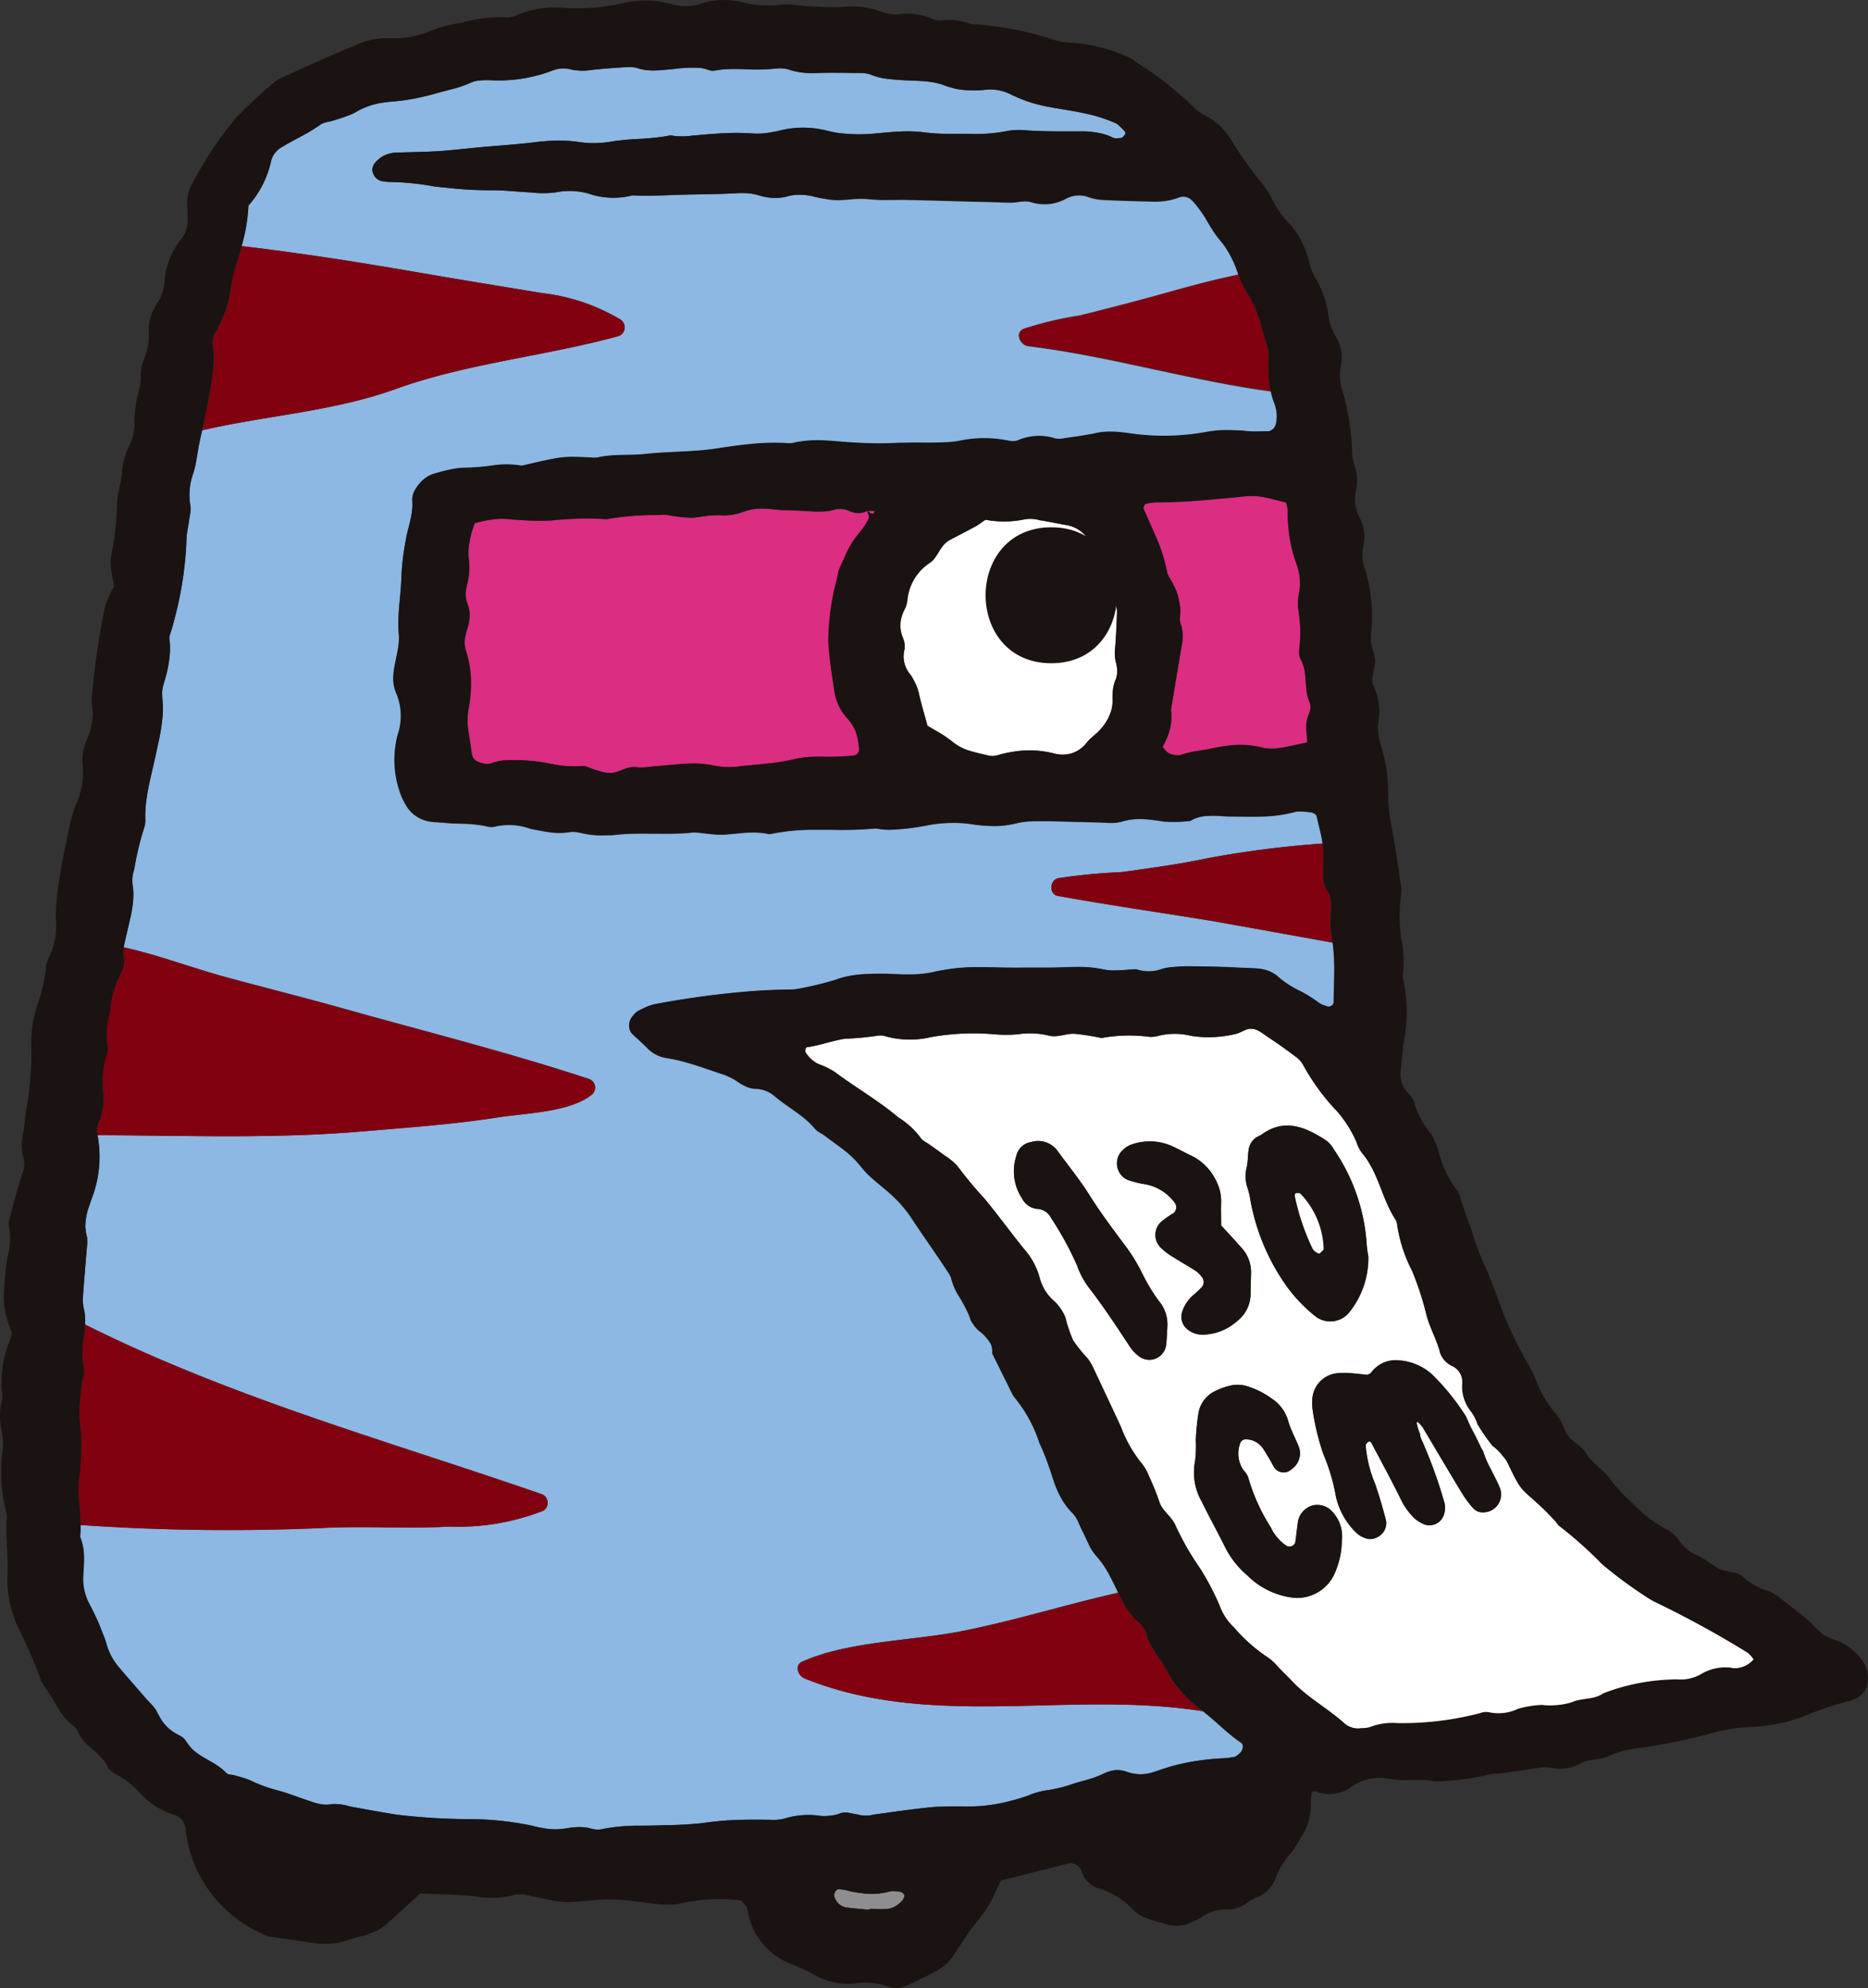 <svg xmlns="http://www.w3.org/2000/svg" xmlns:xlink="http://www.w3.org/1999/xlink" width="85.719" height="91.204" viewBox="0 0 85.719 91.204"><rect x="0" y="0" width="85.719" height="91.204" fill="#333333" stroke="none"/><defs><clipPath id="a"><rect width="85.719" height="91.204" fill="none"/></clipPath></defs><g transform="translate(0)"><g transform="translate(0)" clip-path="url(#a)"><path d="M80.169,78.743a3.748,3.748,0,0,1-.6-.338,19.915,19.915,0,0,1-2-1.482,18.105,18.105,0,0,0-1.953-1.742c-.073-.05-.113-.145-.177-.212-.188-.2-.375-.4-.574-.591-1.033-.98-.95-.684-1.6-2.045a1.169,1.169,0,0,0-.14-.239l-.145-.178c-.029-.035-.059-.07-.088-.1a1.861,1.861,0,0,0-.335-.3,8.9,8.9,0,0,1-.695-1,2.016,2.016,0,0,0-.3-.587,1.823,1.823,0,0,1-.4-1.287.8.8,0,0,0-.451-.792,1.059,1.059,0,0,1-.561-.591c-.156-.63-.5-1.19-.646-1.815a14.027,14.027,0,0,0-.646-1.967,6.828,6.828,0,0,1-.684-2.094.561.561,0,0,0-.083-.262c-.627-.964-.776-2.169-1.545-3.066a1.675,1.675,0,0,1-.244-.494,5.526,5.526,0,0,0-.882-1.394,10,10,0,0,1-1.547-2.107,1.123,1.123,0,0,0-.364-.407c-.4-.306-.816-.6-1.241-.88-.266-.173-.522-.425-.862-.4-.217.02-.418.187-.637.233a5.179,5.179,0,0,1-2.055.09,3.1,3.1,0,0,0-1.5,0,1.259,1.259,0,0,1-.411.046,7.088,7.088,0,0,0-2.2.053,12.1,12.1,0,0,0-1.223-.193c-.408-.025-.809.2-1.231.074a3.671,3.671,0,0,0-1.374-.052,6.176,6.176,0,0,1-1.1,0,11.034,11.034,0,0,0-2.893.13,4.218,4.218,0,0,1-2.055-.027.758.758,0,0,0-.406-.036,14.1,14.1,0,0,1-1.512.141c-.586.095-1.149.311-1.742.388a.248.248,0,0,0-.056.21,1.4,1.4,0,0,0,.6.559,3.667,3.667,0,0,1,.744.36c.958.716,2,1.311,2.919,2.085a3.737,3.737,0,0,1,1.013.922c.082.145.281.226.429.333.223.162.451.317.67.485a2.632,2.632,0,0,1,.631.534,18.485,18.485,0,0,0,1.232,1.478c.614.748,1.186,1.531,1.794,2.284a3.323,3.323,0,0,1,.724,1.323,2.108,2.108,0,0,0,.632,1.051,2.059,2.059,0,0,1,.552.786,6.6,6.6,0,0,0,.351,1.044,7.511,7.511,0,0,0,.691.857,2.578,2.578,0,0,1,.271.482q.62,1.31,1.232,2.625a5.9,5.9,0,0,0,.95,1.675,2.12,2.12,0,0,1,.342.6,10.95,10.95,0,0,1,.467,1.154c.146.462.6.7.766,1.141a12.717,12.717,0,0,0,1.1,1.914,12.111,12.111,0,0,1,.9,1.708,2.574,2.574,0,0,0,.67,1.022,7.47,7.47,0,0,0,1.546,1.369,2.32,2.32,0,0,1,.5.469q.342.339.678.685c.707.731,1.613,1.212,2.36,1.892a.969.969,0,0,0,.777.208,1.171,1.171,0,0,0,.407-.054,2.792,2.792,0,0,1,1.22-.175,14.1,14.1,0,0,0,3.827-.46.706.706,0,0,1,.406-.035,2.077,2.077,0,0,0,1.333-.162,4.7,4.7,0,0,1,1.088-.175,3.5,3.5,0,0,0,1.366-.12c.466-.211,1.018-.1,1.453-.414a9.548,9.548,0,0,1,3.373-.638,1.921,1.921,0,0,0,1.073-.22,2.188,2.188,0,0,1,1.452-.313,1.154,1.154,0,0,0,1-.4,1.5,1.5,0,0,0-.261-.3,46.238,46.238,0,0,0-4.1-2.256M72.084,71.3l0,.006h0l0-.006h0m-.018,0s.027.035.024.032l-.022-.019,0,0V71.3M61.261,58.729c.061-.265.048-.546.09-.816a.807.807,0,0,1,.363-.563c.078-.05.168-.078.242-.132,1.054-.753,2.005-.329,2.932.266a1.293,1.293,0,0,1,.363.409,8.7,8.7,0,0,1,1.516,4.374,3.992,3.992,0,0,0,.075.543,3.971,3.971,0,0,1-.866,2.561,1.119,1.119,0,0,1-1.6.163A7.014,7.014,0,0,1,62.9,63.9a9.844,9.844,0,0,1-1.473-3.69,2.959,2.959,0,0,0-.128-.536,1.683,1.683,0,0,1-.037-.949m-3.644,7.365c-.03.406-.027.639-.068.864a.778.778,0,0,1-1.2.467,1.839,1.839,0,0,1-.471-.495c-.579-.886-1.163-1.768-1.807-2.61a3.8,3.8,0,0,1-.6-1.087,14.786,14.786,0,0,0-1.19-2.176.768.768,0,0,0-.67-.423.865.865,0,0,1-.649-.453,2.27,2.27,0,0,1-.274-1.981.817.817,0,0,1,.669-.626,1.107,1.107,0,0,1,1.227.414c.488.67,1.017,1.315,1.455,2.015.49.783,1.043,1.517,1.591,2.256a7.921,7.921,0,0,1,.866,1.409,8.243,8.243,0,0,0,.713,1.178,1.668,1.668,0,0,1,.4,1.249m.689-.74a1.7,1.7,0,0,1,.537-.784,4.278,4.278,0,0,0,.39-.378.385.385,0,0,0,.006-.388,1.536,1.536,0,0,0-.28-.3c-.386-.248-.786-.474-1.174-.719a3.07,3.07,0,0,1-.433-.338.819.819,0,0,1-.006-1.223,4.337,4.337,0,0,1,.558-.39.346.346,0,0,0,.053-.483,2.151,2.151,0,0,0-1.368-.847,4.472,4.472,0,0,1-.793-.2.828.828,0,0,1-.21-1.373,1.046,1.046,0,0,1,.342-.228,2.514,2.514,0,0,1,1.879.04c.293.132.573.29.863.428a2.426,2.426,0,0,1,1.163,1.123,2.055,2.055,0,0,1,.258,1.049c-.013.319,0,.64,0,1.051.346.379.66.714.961,1.059a1.642,1.642,0,0,1,.411,1.141c-.005.322-.023.643-.021.964a1.581,1.581,0,0,1-.585,1.2,2.422,2.422,0,0,1-1.622.649,1.079,1.079,0,0,1-.644-.211.736.736,0,0,1-.282-.843m6.959,12.078a1.89,1.89,0,0,1-1.779,1.054,3.558,3.558,0,0,1-2.2-1.035,4.146,4.146,0,0,1-1.017-1.293c-.344-.7-.728-1.383-1.07-2.085a2.7,2.7,0,0,1-.307-1.863,5.865,5.865,0,0,0,.035-.962,10.639,10.639,0,0,1,.122-1.236,1.365,1.365,0,0,1,.823-1.039,2.813,2.813,0,0,1,.65-.227,1.5,1.5,0,0,1,.678.007,3.792,3.792,0,0,1,1.231.606,1.813,1.813,0,0,1,.723.972c.12.44.356.846.517,1.275a.881.881,0,0,1-.345.973.525.525,0,0,1-.828-.117,9.578,9.578,0,0,0-.488-.829.956.956,0,0,0-.825-.42.27.27,0,0,0-.206.132,1.333,1.333,0,0,0,.151,1.3.836.836,0,0,1,.213.351,8.528,8.528,0,0,0,1.017,2.243,2.051,2.051,0,0,0,.7.837.277.277,0,0,0,.431-.149c.047-.317.074-.638.123-.955a.942.942,0,0,1,.726-.743.93.93,0,0,1,.868.321,1.654,1.654,0,0,1,.416,1.317,3.787,3.787,0,0,1-.361,1.561m6.919-2.878a.6.6,0,0,1-.506-.165,4.316,4.316,0,0,1-.5-.654c-.572-.94-1.132-1.888-1.693-2.835l-.027-.044-.012-.014a1.33,1.33,0,0,0-.311-.413c-.03-.034-.077,0-.07.041a2.443,2.443,0,0,0,.157.5.413.413,0,0,0,.039.19,22.015,22.015,0,0,1,1.045,2.849.99.99,0,0,1,0,.678.7.7,0,0,1-.892.424,1.723,1.723,0,0,1-.462-.289,3.063,3.063,0,0,1-.634-.9c-.428-.868-.89-1.718-1.344-2.572-.015-.03-.106-.058-.123-.042-.053.049-.127.119-.126.179a5.664,5.664,0,0,0,.422,1.737c.2.564.361,1.14.514,1.719a.719.719,0,0,1-.45.774.628.628,0,0,1-.534.011,1.084,1.084,0,0,1-.356-.208,3.322,3.322,0,0,1-.955-1.652,9.045,9.045,0,0,0-.585-1.984,11.28,11.28,0,0,1-.488-2.011,1.975,1.975,0,0,1-.019-.414,1.268,1.268,0,0,1,1.194-1.285,3.644,3.644,0,0,1,.552,0c.272.019.543.053.771.077a.72.72,0,0,0,.169-.082,1.4,1.4,0,0,1,1.053-.588,2.539,2.539,0,0,1,1.77.661,10.807,10.807,0,0,1,1.552,1.93,7.327,7.327,0,0,0,.315.676c.132.241.243.482.362.728a.989.989,0,0,0,.1.17,4.1,4.1,0,0,0,.357.833c.142.287.3.57.418.867a.816.816,0,0,1-.7,1.1" transform="translate(-4.051 -5.175)" fill="#fff"/><path d="M4.348,62.38a2.781,2.781,0,0,1,.183-1,2.777,2.777,0,0,0-.183,1" transform="translate(-0.429 -6.065)" fill="#81000f"/><path d="M8.041,37.768a9.262,9.262,0,0,0,.221-1.389,9.262,9.262,0,0,1-.221,1.389" transform="translate(-0.795 -3.595)" fill="#81000f"/><path d="M75.495,73.384l0-.006h0l0,.006h0" transform="translate(-7.46 -7.251)" fill="#1a1311"/><path d="M56.944,79.993c-.463-.368-.881-.789-1.354-1.149-6.081-.97-12.43.863-18.274-1.507-.293-.119-.471-.6-.1-.769,2.1-.94,5.011-.948,7.269-1.39,2.415-.472,4.82-1.229,7.226-1.771-.119-.246-.237-.494-.365-.736a4.59,4.59,0,0,0-.661-.973,2.175,2.175,0,0,1-.328-.517c-.061-.127-.12-.256-.181-.384-.029-.062-.058-.125-.09-.185-.076-.142-.137-.3-.207-.447a1.355,1.355,0,0,0-.257-.4,3.088,3.088,0,0,1-.57-.779,4.49,4.49,0,0,1-.2-.433c-.059-.148-.111-.3-.16-.456-.084-.263-.173-.525-.271-.784s-.2-.515-.321-.763A6.31,6.31,0,0,0,47,64.508a1,1,0,0,1-.149-.224c-.09-.16-.166-.333-.249-.5-.114-.225-.225-.451-.337-.678s-.225-.451-.337-.678A.8.8,0,0,0,45.864,62a2.08,2.08,0,0,0-.539-.6,1.455,1.455,0,0,1-.264-.3c-.017-.028-.037-.056-.056-.084a.536.536,0,0,1-.079-.157,2,2,0,0,0-.114-.294,7.236,7.236,0,0,0-.42-.769,2.871,2.871,0,0,1-.344-.807.581.581,0,0,0-.062-.142,1.581,1.581,0,0,0-.1-.163c-.013-.018-.024-.038-.037-.056-.263-.4-.536-.8-.81-1.2s-.549-.794-.814-1.2a5.776,5.776,0,0,0-1-1.138c-.223-.2-.461-.388-.689-.584-.114-.1-.224-.2-.33-.3a3.643,3.643,0,0,1-.294-.332,4.389,4.389,0,0,0-.787-.771c-.142-.112-.289-.22-.435-.327s-.294-.214-.439-.324a2.621,2.621,0,0,0-.236-.15.816.816,0,0,1-.213-.167,3.444,3.444,0,0,0-.415-.419c-.445-.383-.96-.677-1.408-1.053a1.39,1.39,0,0,0-.88-.365,1.209,1.209,0,0,1-.468-.106,2.493,2.493,0,0,1-.417-.244,2.4,2.4,0,0,0-.388-.212c-.075-.032-.149-.067-.224-.092-.438-.143-.872-.3-1.312-.439-.22-.068-.441-.133-.664-.189s-.45-.1-.679-.139a1.5,1.5,0,0,1-.838-.445c-.139-.136-.282-.267-.424-.4-.095-.087-.188-.173-.28-.262a.429.429,0,0,1-.1-.164A.646.646,0,0,1,29.4,47c.043-.052.088-.109.136-.159a.589.589,0,0,1,.159-.124c.091-.046.186-.091.279-.135a2.038,2.038,0,0,1,.486-.17,41.751,41.751,0,0,1,4.519-.6q.758-.053,1.521-.066c.1,0,.205,0,.306-.008a.82.82,0,0,0,.106-.009,14.732,14.732,0,0,0,1.881-.45,3.775,3.775,0,0,1,.506-.144,4.967,4.967,0,0,1,.509-.077c.341-.033.684-.037,1.029-.039.207,0,.415.009.623.018s.415.017.623.013a4.881,4.881,0,0,0,1.1-.1,9.169,9.169,0,0,1,2.266-.232c.252,0,.5.006.755.013.522.014,1.041.011,1.56.007.26,0,.519,0,.779,0,.413,0,.825-.024,1.238-.028a5.389,5.389,0,0,1,1.244.109,2.181,2.181,0,0,0,.369.046,6.821,6.821,0,0,0,.764-.03c.129-.009.257-.017.384-.019a1.792,1.792,0,0,0,1.221-.032,2.842,2.842,0,0,1,.4-.069c.23-.018.461-.039.691-.037q.829,0,1.657.029c.248.007.5.022.743.032s.519.019.778.034a2.26,2.26,0,0,1,.281.035,1.643,1.643,0,0,1,.519.188,1.337,1.337,0,0,1,.22.163,4.358,4.358,0,0,0,.921.61,5.851,5.851,0,0,1,.938.577.849.849,0,0,0,.245.119c.045.016.089.031.132.049a.249.249,0,0,0,.291-.115.132.132,0,0,0,.02-.053c0-.483.024-.966.028-1.45a8.853,8.853,0,0,0-.077-1.309c-.277-.059-5.557-1-5.6-1.009-2.343-.378-4.674-.717-7-1.135-.418-.075-.383-.715,0-.812a27.052,27.052,0,0,1,2.934-.284c1.307-.178,2.582-.355,3.871-.622a45.508,45.508,0,0,1,5.335-.686l0-.011c-.03-.21-.074-.416-.123-.623-.041-.174-.084-.347-.124-.521-.008-.034-.017-.069-.025-.1-.012-.051-.078-.1-.142-.133a.238.238,0,0,0-.062-.029,4.329,4.329,0,0,0-.625-.05.957.957,0,0,0-.2.03,6.153,6.153,0,0,1-1.443.2c-.483.016-.968,0-1.449,0-.16,0-.319-.009-.479-.019a4.324,4.324,0,0,0-.708,0,1.7,1.7,0,0,0-.461.109,1.5,1.5,0,0,0-.225.112,6.556,6.556,0,0,1-1.237.03,7.615,7.615,0,0,0-.953-.113,3.228,3.228,0,0,0-.475.016,2.63,2.63,0,0,0-.483.1,1.741,1.741,0,0,1-.539.06c-.187,0-.378-.022-.562-.024-.588-.011-1.175-.032-1.763-.045-.2,0-.392-.011-.588-.012-.23,0-.464,0-.7.007a3.327,3.327,0,0,0-.68.091,4.184,4.184,0,0,1-1.03.126,6.826,6.826,0,0,1-1.026-.085,5.645,5.645,0,0,0-.961-.06,7.044,7.044,0,0,0-.965.091,10.7,10.7,0,0,1-1.846.225,3.526,3.526,0,0,1-.625-.061,17.617,17.617,0,0,1-2.035.064c-.227,0-.453,0-.68,0a9.971,9.971,0,0,0-2.1.189.31.31,0,0,1-.138,0,2.371,2.371,0,0,0-.361-.05,3.533,3.533,0,0,0-.425-.014c-.424.01-.848.079-1.272.1a5.056,5.056,0,0,1-.689-.042c-.173-.014-.346-.045-.517-.054a.983.983,0,0,0-.17-.006c-.3.034-.6.05-.9.055s-.6,0-.9,0-.6-.008-.9,0a8.79,8.79,0,0,0-.9.059c-.13.016-.261.01-.392.014a3.941,3.941,0,0,1-1.122-.1c-.039-.01-.08-.015-.121-.023a1.115,1.115,0,0,0-.414-.024h-.005a2.877,2.877,0,0,1-.9.012c-.149-.019-.3-.044-.442-.071s-.295-.057-.442-.083a2.89,2.89,0,0,0-1.624-.117.52.52,0,0,1-.2.027l-.028,0a1.067,1.067,0,0,1-.182-.028,3.311,3.311,0,0,0-.406-.072c-.184-.023-.369-.04-.554-.047-.161-.006-.323-.009-.484-.015s-.323-.014-.483-.03c-.126-.013-.253-.018-.38-.026a2.336,2.336,0,0,1-.308-.034,1.531,1.531,0,0,1-1.1-.762,3.162,3.162,0,0,1-.284-.627,4.527,4.527,0,0,1-.087-2.59,2.685,2.685,0,0,0-.059-1.892,1.638,1.638,0,0,1-.141-.6,2.31,2.31,0,0,1,.006-.305c.009-.1.024-.205.042-.31.068-.375.175-.757.205-1.132a2.118,2.118,0,0,0,0-.37,5.614,5.614,0,0,1-.019-.626c.009-.415.053-.826.089-1.237.019-.206.034-.412.043-.619a11.763,11.763,0,0,1,.215-1.881c.012-.056.015-.114.028-.169.006-.027.014-.053.02-.08.059-.242.125-.48.176-.721a3.613,3.613,0,0,0,.063-.406,2.4,2.4,0,0,0,0-.418.944.944,0,0,1,.161-.515,1.735,1.735,0,0,1,.361-.426,1.333,1.333,0,0,1,.479-.261c.242-.071.489-.141.738-.192a3.643,3.643,0,0,1,.747-.084,10.809,10.809,0,0,0,1.24-.108,4.194,4.194,0,0,1,1.243.007.321.321,0,0,0,.127-.006l.035-.007.109-.028.556-.127c.407-.091.688-.15.931-.184a4.491,4.491,0,0,1,.713-.042c.21,0,.455.013.781.028a1.078,1.078,0,0,0,.275,0,3.947,3.947,0,0,1,.549-.087c.367-.034.737-.03,1.1-.041.184-.006.367-.015.549-.035.827-.09,1.661-.094,2.486-.161.275-.023.549-.052.822-.095s.547-.084.821-.12.574-.07.862-.095a10.094,10.094,0,0,1,1.61-.019.958.958,0,0,0,.273-.04,5.361,5.361,0,0,1,1.434-.086c.165.009.331.022.5.035.459.04.918.07,1.377.085s.92.012,1.382-.014c.149-.008.3,0,.449-.006s.3-.007.449-.005c.3,0,.6.01.9,0,.123,0,.249-.008.373-.014a4.086,4.086,0,0,0,.729-.08,5.557,5.557,0,0,1,2.06-.021l.14.024a.72.72,0,0,0,.4,0,2.44,2.44,0,0,1,1.756-.094,1.033,1.033,0,0,0,.409-.014c.342-.05.685-.095,1.025-.157.114-.021.228-.036.339-.063a3.022,3.022,0,0,1,.75-.083c.124,0,.25.006.375.017s.251.024.379.041a10.848,10.848,0,0,0,3.58-.032,5.368,5.368,0,0,1,1.351-.086c.147.007.293,0,.441.022a4.3,4.3,0,0,0,.551.029h.005c.183,0,.367-.007.549-.006a.294.294,0,0,0,.1-.023.429.429,0,0,0,.236-.237.451.451,0,0,0,.029-.078,1.65,1.65,0,0,0-.072-.953,3.644,3.644,0,0,1-.164-.552c-3.742-.507-7.4-1.619-11.132-2.075-.355-.043-.644-.6-.213-.784a15.958,15.958,0,0,1,2.571-.61c1.367-.338,2.75-.695,4.106-1.077,1.076-.3,2.123-.575,3.187-.8-.017-.048-.035-.095-.053-.141a4.871,4.871,0,0,0-.577-1.164c-.042-.059-.082-.119-.13-.174a5.019,5.019,0,0,1-.415-.552c-.126-.191-.242-.388-.356-.589a5.748,5.748,0,0,0-.488-.67,1.009,1.009,0,0,0-.149-.154.551.551,0,0,0-.413-.14.631.631,0,0,0-.162.039,2.783,2.783,0,0,1-.6.153,3.732,3.732,0,0,1-.62.032c-.738-.02-1.476-.038-2.214-.074a2.956,2.956,0,0,1-.343-.035,1.936,1.936,0,0,1-.333-.086,1.265,1.265,0,0,0-1.064.063,2.039,2.039,0,0,1-1.61.155,1,1,0,0,0-.406-.023c-.046,0-.094.005-.138.014a2.619,2.619,0,0,1-.409.033c-.137,0-.273-.005-.412-.011-.484-.019-.969-.024-1.453-.038-.944-.026-1.888-.055-2.832-.075-.3-.007-.6,0-.9,0a7.214,7.214,0,0,1-.895-.036,4.6,4.6,0,0,0-.9.017c-.149.013-.3.024-.446.027h-.013a2.515,2.515,0,0,1-.434-.025A6.847,6.847,0,0,1,37.8,9.37a2.682,2.682,0,0,0-.926-.088,1.878,1.878,0,0,0-.306.057,2.231,2.231,0,0,1-.687.077,2.384,2.384,0,0,1-.337-.039,2.935,2.935,0,0,1-.338-.084,2.33,2.33,0,0,0-.541-.094,4.734,4.734,0,0,0-.553.006c-.586.034-1.173.041-1.76.051-.2,0-.391.006-.588.012-.39.01-.78.029-1.172.039s-.78.014-1.172-.008a3.493,3.493,0,0,1-2.043-.092,3.437,3.437,0,0,0-.746-.108,3.242,3.242,0,0,0-.75.067,4.608,4.608,0,0,1-1.1,0c-.592-.027-1.185-.1-1.777-.1a17.7,17.7,0,0,1-2.065-.112c-.228-.025-.458-.039-.683-.077a12.11,12.11,0,0,0-1.921-.19,2.635,2.635,0,0,1-.411-.041.549.549,0,0,1-.392-.359.416.416,0,0,1-.034-.134.526.526,0,0,1,.147-.373,1.292,1.292,0,0,1,.979-.44c.323-.013.645-.02.969-.029s.646-.02.968-.041c.643-.042,1.282-.123,1.924-.181.586-.053,1.172-.094,1.757-.152.195-.019.39-.032.584-.059s.369-.046.554-.061.369-.025.553-.028a6.394,6.394,0,0,1,1.1.072,4.654,4.654,0,0,0,1.5-.041,12.756,12.756,0,0,1,1.3-.114c.248-.014.5-.035.742-.065a5.657,5.657,0,0,0,.561-.087.337.337,0,0,1,.137.008,3.128,3.128,0,0,0,.962-.012l.054,0c.442-.039.883-.076,1.327-.1a11.267,11.267,0,0,1,1.384.014,3.122,3.122,0,0,0,.8-.059c.1-.018.2-.031.3-.054a4.422,4.422,0,0,1,2.188-.035,4.909,4.909,0,0,0,.582.12,7.505,7.505,0,0,0,1.747.022c.355-.031.707-.066,1.06-.084l.045,0a6.005,6.005,0,0,1,1.1.037,9.359,9.359,0,0,0,1.032.073c.346.007.693,0,1.038,0h0A7.186,7.186,0,0,0,46.53,6.37a3.279,3.279,0,0,1,.959-.045c.645.042,1.289.049,1.936.046.171,0,.343,0,.516,0a3.9,3.9,0,0,1,1.15.137,2.309,2.309,0,0,1,.37.15.5.5,0,0,0,.262.028c.049,0,.1-.008.143-.016a.147.147,0,0,0,.066-.047.712.712,0,0,0,.1-.123.1.1,0,0,0,.009-.065.109.109,0,0,0-.023-.062c-.032-.032-.063-.067-.094-.1-.048-.052-.1-.1-.15-.144A.637.637,0,0,0,51.617,6a6.815,6.815,0,0,0-1.376-.446c-.235-.052-.472-.1-.71-.139s-.476-.079-.714-.119c-.087-.014-.171-.032-.257-.049A6.489,6.489,0,0,1,46.839,4.7a2.135,2.135,0,0,0-.87-.251,2.2,2.2,0,0,0-.315.009l-.032,0a4.526,4.526,0,0,1-1.342-.039c-.069-.014-.139-.036-.208-.055a2.744,2.744,0,0,1-.324-.1,2.382,2.382,0,0,0-.4-.121,3.763,3.763,0,0,0-.439-.067c-.267-.026-.537-.032-.8-.046a10.389,10.389,0,0,1-1.1-.088,2.745,2.745,0,0,1-.669-.184.717.717,0,0,0-.132-.036,1.42,1.42,0,0,0-.275-.032c-.691-.009-1.382-.026-2.073,0A3.557,3.557,0,0,1,36.83,3.6c-.065-.017-.129-.032-.194-.055a1.224,1.224,0,0,0-.333-.067,1.746,1.746,0,0,0-.344.012,8.522,8.522,0,0,1-1.382.025c-.231-.007-.461-.013-.691-.006a4.558,4.558,0,0,0-.688.068.545.545,0,0,1-.274-.024,1.776,1.776,0,0,0-.411-.1,6.46,6.46,0,0,0-1.236.06c-.276.022-.551.055-.824.059a2.368,2.368,0,0,1-.821-.111.879.879,0,0,0-.225-.037c-.014,0-.029-.007-.043-.007h-.008c-.091,0-.183,0-.272.007-.551.036-1.1.072-1.649.14a2.273,2.273,0,0,1-.6,0,1.208,1.208,0,0,1-.218-.035,1,1,0,0,0-.132-.027,1.259,1.259,0,0,0-.577.026c-.077.022-.155.048-.233.078a6.3,6.3,0,0,1-.73.224,6.866,6.866,0,0,1-1.984.194,3.779,3.779,0,0,0-.553.009,1.248,1.248,0,0,0-.4.1,4.966,4.966,0,0,1-.779.275c-.132.037-.265.071-.4.105s-.266.069-.4.107c-.335.1-.67.178-1.007.242A9.378,9.378,0,0,1,18.4,5c-.15.012-.3.028-.443.052a3.364,3.364,0,0,0-1.26.45,1.8,1.8,0,0,1-.182.09,9.459,9.459,0,0,1-.984.325,1.37,1.37,0,0,0-.394.119c-.091.07-.187.131-.283.193-.483.315-1.012.55-1.5.85a1.025,1.025,0,0,0-.508.634A4.549,4.549,0,0,1,11.8,9.772a7.774,7.774,0,0,1-.311,1.856c2.646.312,5.245.715,7.884,1.172,1.959.339,3.913.654,5.875.98a9.045,9.045,0,0,1,3.618,1.214.426.426,0,0,1-.1.769c-3.351.921-6.922,1.24-10.2,2.421-2.877,1.036-5.944,1.214-8.892,1.894-.044.2-.089.4-.13.6-.046.225-.08.454-.119.681a5.6,5.6,0,0,1-.149.671,2.9,2.9,0,0,0-.143,1.492.979.979,0,0,1,0,.336c-.015.114-.041.232-.055.345-.035.274-.107.546-.118.82a16.547,16.547,0,0,1-.5,3.511c-.072.279-.144.559-.233.835-.014.043-.032.089-.044.135a.339.339,0,0,0-.014.132,3.321,3.321,0,0,1,.032.556,5.591,5.591,0,0,1-.251,1.381c-.022.078-.041.155-.065.233a1.2,1.2,0,0,0-.044.338,3.439,3.439,0,0,0,.019.35,4.267,4.267,0,0,1,.006.625,9.226,9.226,0,0,1-.221,1.389c-.032.147-.064.294-.094.439-.155.743-.366,1.471-.45,2.221a5.466,5.466,0,0,0-.034.761,1.368,1.368,0,0,1-.009.209.756.756,0,0,1-.052.2,13.7,13.7,0,0,0-.452,1.881,1.583,1.583,0,0,0-.078.678,2.748,2.748,0,0,1,.04.56,5.553,5.553,0,0,1-.162,1.089c-.041.179-.084.358-.123.537-.052.242-.121.475-.154.715,1.607.353,3.109.938,4.711,1.373,1.784.484,3.571.931,5.346,1.429,3.747,1.052,7.579,2.012,11.273,3.229a.425.425,0,0,1,.186.7c-1.008.838-3.029.865-4.32,1.067-2.093.328-4.208.473-6.317.652-4.026.342-8.049.18-12.074.169A5.353,5.353,0,0,1,4.6,55.368c-.032.1-.063.19-.095.284a2.8,2.8,0,0,0-.182,1c0,.028.013.057.015.085A1.616,1.616,0,0,0,4.4,57.1a.377.377,0,0,1,.007.1.976.976,0,0,1,0,.211c0,.035-.009.071-.012.105-.062.78-.133,1.56-.187,2.34a1.872,1.872,0,0,0,.048.543,2.15,2.15,0,0,1,.051.343,3.052,3.052,0,0,1,0,.363C11,64.453,18.173,66.436,25.232,68.876a.426.426,0,0,1,.1.77,10.632,10.632,0,0,1-4.293.727c-1.934.111-3.876-.032-5.811.064A98.951,98.951,0,0,1,4.091,70.3a3.929,3.929,0,0,1-.018.544,2.486,2.486,0,0,1,.176.879c.005.158,0,.315-.007.474-.006.141-.016.282-.025.423a2.578,2.578,0,0,0,0,.344,2.432,2.432,0,0,0,.294.983c.122.227.233.461.343.7.078.166.141.335.207.506.075.189.155.378.211.572a2.811,2.811,0,0,0,.565,1.087c.388.457.785.907,1.175,1.362.105.123.225.239.334.36a2.139,2.139,0,0,1,.154.187,1.177,1.177,0,0,1,.121.2c.022.049.049.089.073.134a1.925,1.925,0,0,0,.827.846c.045.023.085.051.132.072a.7.7,0,0,1,.3.28,1.455,1.455,0,0,0,.11.152c.023.03.042.065.068.093a1.773,1.773,0,0,0,.211.2,3.081,3.081,0,0,0,.388.263c.116.069.234.137.352.205a3.608,3.608,0,0,1,.487.322,1.851,1.851,0,0,1,.212.2.29.29,0,0,0,.176.069,1.771,1.771,0,0,1,.218.037c.131.041.265.076.4.116a2.594,2.594,0,0,1,.384.146,6.389,6.389,0,0,0,1.166.421c.223.059.442.132.659.207s.435.155.653.228l.192.065a3.545,3.545,0,0,0,.391.117,1.446,1.446,0,0,0,.624.014,2.372,2.372,0,0,1,.815.112c.726.126,1.451.272,2.18.378a28.1,28.1,0,0,0,3.315.2,14.078,14.078,0,0,1,2.566.244c.105.023.211.038.315.066a5,5,0,0,0,.755.141,2.811,2.811,0,0,0,.752-.022c.1-.017.192-.031.287-.042a2.923,2.923,0,0,1,.33-.022,2.039,2.039,0,0,1,.615.084.725.725,0,0,0,.1.017.8.8,0,0,0,.307,0,8.467,8.467,0,0,1,1.807-.165c.362,0,.725-.006,1.088-.024a17.213,17.213,0,0,0,1.8-.1,12.653,12.653,0,0,1,1.4-.134c.5-.023,1-.023,1.5-.014l.12,0a2.1,2.1,0,0,0,.836-.095,3.71,3.71,0,0,1,1.534-.08,2.59,2.59,0,0,0,.614-.04,1.573,1.573,0,0,0,.3-.093.9.9,0,0,1,.411,0,2.164,2.164,0,0,1,.225.044,1.74,1.74,0,0,1,.181.036,1.44,1.44,0,0,0,.676-.005c.21-.032.421-.059.631-.089.7-.1,1.4-.193,2.106-.262.123-.012.247-.012.37-.017.383-.018.768-.017,1.151-.01a7.261,7.261,0,0,0,1.445-.122c.236-.044.471-.1.7-.16s.465-.135.695-.215a3.462,3.462,0,0,1,.794-.235,6.409,6.409,0,0,0,1.332-.327c.221-.067.443-.123.664-.188A4.023,4.023,0,0,0,51,81.727a1.97,1.97,0,0,1,.265-.108,1.2,1.2,0,0,1,.81,0,1.881,1.881,0,0,0,1.349-.015c.038-.013.074-.021.113-.034.251-.091.5-.169.76-.236s.515-.123.775-.169A11.6,11.6,0,0,1,56.66,81a2.025,2.025,0,0,0,.218-.034,1.313,1.313,0,0,0,.189-.03.288.288,0,0,0,.057-.034.61.61,0,0,0,.093-.064c.023-.021.047-.042.071-.061.155-.123.2-.393.065-.479s-.277-.195-.409-.3" transform="translate(-0.402 -0.338)" fill="#8cb8e3"/><path d="M42.141,25.979l0-.007.008.03a.931.931,0,0,1-.794.019,1.046,1.046,0,0,0-.672-.088,2.5,2.5,0,0,1-.651.1l-.024,0c-.113,0-.226,0-.341-.005s-.229-.013-.345-.022c-.5-.034-1-.019-1.5-.077a4.09,4.09,0,0,0-.683-.03,2.181,2.181,0,0,0-.582.112c-.032.012-.067.016-.1.03a2.475,2.475,0,0,1-1.087.159c-.052,0-.1,0-.156,0a3.787,3.787,0,0,0-.464.034c-.1.014-.2.03-.306.044s-.2.027-.306.035a6.51,6.51,0,0,1-1.226-.135.068.068,0,0,1-.014,0,1.068,1.068,0,0,0-.262.013,13.362,13.362,0,0,0-2.33.167.447.447,0,0,1-.135.022,1.213,1.213,0,0,1-.141-.008,14.221,14.221,0,0,0-2.342.066,10.809,10.809,0,0,1-1.449-.019c-.16-.012-.323-.016-.482-.035a3.2,3.2,0,0,0-.8.007,5.474,5.474,0,0,0-.835.18c-.017.05-.031.1-.047.15a4.165,4.165,0,0,0-.231,1.069,2.311,2.311,0,0,0,.015.416,3.117,3.117,0,0,1-.095,1.231c0,.015,0,.032-.005.047a1.248,1.248,0,0,0,.034.77,1.367,1.367,0,0,1,.087.305,1.488,1.488,0,0,1,.016.3,2.31,2.31,0,0,1-.122.6,2.512,2.512,0,0,0-.07.266,1.33,1.33,0,0,0,.021.688,4.6,4.6,0,0,1,.167.677,4.828,4.828,0,0,1,.066.681,6.4,6.4,0,0,1-.121,1.373,2.525,2.525,0,0,0-.035.509c0,.059,0,.119.005.178.03.282.079.562.124.844.027.173.046.348.076.52a.33.33,0,0,0,.02.052.385.385,0,0,0,.116.176.623.623,0,0,0,.114.074,1.047,1.047,0,0,0,.131.054,1.175,1.175,0,0,0,.132.032.643.643,0,0,0,.4-.01,2.094,2.094,0,0,1,.674-.133c.228-.013.458,0,.69,0a8.834,8.834,0,0,1,1.33.163,5.279,5.279,0,0,0,1.539.1c.1.029.2.063.294.1a4.862,4.862,0,0,0,.588.186,1.5,1.5,0,0,0,.3.038c.4.01.758-.318,1.195-.266a2.251,2.251,0,0,0,.48,0c.16-.015.318-.038.478-.049.439-.029.877-.085,1.317-.111l.051,0a4.7,4.7,0,0,1,1.271.089c.035.007.07.007.105.016a3.3,3.3,0,0,0,1.1.009c.412-.041.827-.075,1.24-.121a10.482,10.482,0,0,0,1.223-.2,4.006,4.006,0,0,1,.655-.1c.218-.015.437-.017.655-.016a9.839,9.839,0,0,0,1.3-.041c.046-.006.092-.008.138-.013a.284.284,0,0,0,.226-.21.194.194,0,0,0,.01-.071c-.014-.127-.029-.254-.05-.378a2.712,2.712,0,0,0-.087-.364,1.65,1.65,0,0,0-.325-.576.939.939,0,0,0-.058-.077,2.225,2.225,0,0,1-.494-.789,2.3,2.3,0,0,1-.116-.429c-.119-.773-.243-1.549-.287-2.33a11.237,11.237,0,0,1,.391-2.857c.028-.135.058-.27.081-.406a.2.2,0,0,1,.016-.038c.012-.03.023-.06.038-.089.084-.178.164-.358.245-.536a3.859,3.859,0,0,1,.622-1.026c.022-.023.038-.05.058-.075a2.985,2.985,0,0,0,.4-.612.254.254,0,0,0,0-.171c-.016-.064-.041-.131-.051-.187l0,0Z" transform="translate(-2.338 -2.559)" fill="#db2d81"/><path d="M46.033,32.413a1.576,1.576,0,0,0-.034.316,1.281,1.281,0,0,0,.315.837,1.645,1.645,0,0,1,.146.245,2.341,2.341,0,0,1,.244.631c.068.308.152.614.239.92.051.181.1.362.153.546.12.076.242.146.365.218a5.689,5.689,0,0,1,.789.524,2.273,2.273,0,0,0,.8.415c.282.088.574.144.861.219,0,0,.01,0,.014,0a.673.673,0,0,0,.2.013,1.009,1.009,0,0,0,.2-.037,5.49,5.49,0,0,1,.7-.157,4.67,4.67,0,0,1,1.228-.038,4.623,4.623,0,0,1,.657.118,1.486,1.486,0,0,0,.8-.006,1.4,1.4,0,0,0,.688-.485,2.351,2.351,0,0,1,.292-.292l.01-.01c.1-.088.2-.176.295-.273a2.243,2.243,0,0,0,.5-.8,1.583,1.583,0,0,0,.095-.561,3.309,3.309,0,0,1,.016-.482,1.707,1.707,0,0,1,.12-.47.936.936,0,0,0,.059-.2,1.028,1.028,0,0,0,.017-.2,1.7,1.7,0,0,0-.06-.409,1.615,1.615,0,0,1-.048-.408c0-.136.013-.273.026-.413s.016-.252.024-.379c.023-.362.037-.726.047-1.09V30.66a1.275,1.275,0,0,0-.037-.271,1.318,1.318,0,0,0-.019-.135c-.184-.57-.394-1.131-.566-1.7a3.247,3.247,0,0,0-.544-1c-.075-.1-.152-.2-.229-.3a1.47,1.47,0,0,0-.931-.552c-.408-.072-.814-.159-1.223-.223a1.563,1.563,0,0,0-.683-.041,4.538,4.538,0,0,1-1.8.02c-.05.032-.1.065-.15.1a3.186,3.186,0,0,1-.3.2c-.269.148-.542.288-.813.431-.136.071-.273.141-.406.215a.94.94,0,0,0-.264.225c-.148.176-.251.391-.388.573a1.013,1.013,0,0,1-.242.238,2.293,2.293,0,0,0-1.024,1.716,1.211,1.211,0,0,1-.119.4,1.908,1.908,0,0,0-.135.324,1.478,1.478,0,0,0-.063.327,1.419,1.419,0,0,0,.117.674,1.117,1.117,0,0,1,.075.268.845.845,0,0,1,0,.135.759.759,0,0,1,0,.136" transform="translate(-4.53 -2.61)" fill="#fff"/><path d="M63.516,25.261a2.981,2.981,0,0,0-.67,0c-.08.007-.166.016-.263.027-.295.033-.589.055-.884.083-.938.089-1.878.159-2.822.163a2.206,2.206,0,0,0-.543.068c-.041.011-.094.1-.109.164a.093.093,0,0,0,0,.052c.178.41.365.816.54,1.227a7.668,7.668,0,0,1,.551,1.73.366.366,0,0,0,.023.064,1.013,1.013,0,0,0,.095.184,3.813,3.813,0,0,1,.232.429,2.689,2.689,0,0,1,.22.776c.005.045.02.089.023.136a2.27,2.27,0,0,1-.018.492,1.042,1.042,0,0,0,.091.4c.007.024,0,.049.009.074a1.83,1.83,0,0,1-.006.743c-.176.995-.336,1.993-.5,2.99a2.308,2.308,0,0,1-.051.882,2.9,2.9,0,0,1-.14.416,3.727,3.727,0,0,1-.2.4c.064.062.117.126.168.18a.42.42,0,0,0,.157.119,1.5,1.5,0,0,0,.271.074.544.544,0,0,0,.26-.013,3.314,3.314,0,0,1,.366-.106c.123-.029.247-.051.371-.072.249-.042.5-.077.744-.132.16-.036.318-.062.477-.086a5.3,5.3,0,0,1,.683-.063,4.312,4.312,0,0,1,.579.029,3.942,3.942,0,0,1,.581.114,1.136,1.136,0,0,0,.168.019,2.107,2.107,0,0,0,.511-.013c.269-.041.55-.1.849-.164l.465-.1c-.008-.12-.02-.235-.03-.347s-.017-.22-.019-.326a1.417,1.417,0,0,1,.115-.617A.927.927,0,0,0,65.883,35a.5.5,0,0,0-.028-.26,2.27,2.27,0,0,1-.17-.771c-.014-.16-.023-.319-.039-.478a1.908,1.908,0,0,0-.216-.765.6.6,0,0,1-.064-.259,1.726,1.726,0,0,1,.014-.284,5.291,5.291,0,0,0,.034-.892,8.035,8.035,0,0,0-.092-.888,1.727,1.727,0,0,1,.011-.514c.008-.058.013-.116.024-.172a2.315,2.315,0,0,0,.046-.348,2.41,2.41,0,0,0-.062-.678,2.951,2.951,0,0,0-.1-.331,6.784,6.784,0,0,1-.374-1.751,6.7,6.7,0,0,1-.023-.688,1.612,1.612,0,0,0-.081-.381c-.465-.118-.767-.2-1.008-.243-.087-.017-.166-.029-.242-.038" transform="translate(-5.753 -2.495)" fill="#db2d81"/><path d="M45.515,96.294c-.089-.012-.183-.024-.275-.029a.825.825,0,0,0-.268.022,2.938,2.938,0,0,1-.512.092,3.44,3.44,0,0,1-.727-.022,5.338,5.338,0,0,1-.785-.153.636.636,0,0,0-.094-.012l-.177-.022c-.048-.005-.106.039-.15.1a.282.282,0,0,0-.063.194.69.69,0,0,0,.536.543c.36.05.724.077,1.086.113l0-.041c.273,0,.548.017.82,0a.842.842,0,0,0,.3-.086,1.121,1.121,0,0,0,.2-.127c.014-.012.03-.02.044-.032a1.606,1.606,0,0,0,.146-.147.346.346,0,0,0,.091-.242c0-.013-.02-.026-.029-.039a.257.257,0,0,0-.152-.105" transform="translate(-4.196 -9.503)" fill="#8e8e8f"/><path d="M44.362,26.137a.093.093,0,0,0,.134-.057c.007-.018.021-.028.021-.052a.187.187,0,0,0-.072-.017l-.03,0c-.075,0-.15,0-.225,0l-.022-.019c0-.007.01.019.01.019h.008a.72.72,0,0,0,.176.13" transform="translate(-4.364 -2.568)" fill="#db2d81"/><path d="M75.016,74.254a4.16,4.16,0,0,1-.356-.832.943.943,0,0,1-.1-.171c-.12-.246-.231-.488-.363-.727a7.189,7.189,0,0,1-.314-.676,10.776,10.776,0,0,0-1.553-1.931,2.543,2.543,0,0,0-1.77-.66,1.39,1.39,0,0,0-1.052.588.75.75,0,0,1-.169.083c-.229-.023-.5-.059-.771-.078a3.769,3.769,0,0,0-.552,0,1.268,1.268,0,0,0-1.194,1.284,2.032,2.032,0,0,0,.019.414,11.259,11.259,0,0,0,.488,2.011,9.009,9.009,0,0,1,.585,1.984,3.329,3.329,0,0,0,.955,1.652,1.054,1.054,0,0,0,.356.208.628.628,0,0,0,.534-.011.72.72,0,0,0,.451-.774c-.153-.578-.318-1.154-.515-1.719a5.659,5.659,0,0,1-.422-1.737c0-.06.073-.131.127-.18.016-.014.107.013.123.042.453.854.917,1.705,1.344,2.573a3.061,3.061,0,0,0,.634.9,1.719,1.719,0,0,0,.461.289.7.7,0,0,0,.892-.424.982.982,0,0,0,0-.679,22.084,22.084,0,0,0-1.044-2.848.416.416,0,0,1-.04-.19,2.509,2.509,0,0,1-.157-.5c-.006-.038.041-.076.07-.041a1.327,1.327,0,0,1,.311.412l.012.015a.449.449,0,0,1,.027.044c.561.947,1.121,1.894,1.693,2.835a4.311,4.311,0,0,0,.5.653.6.6,0,0,0,.506.165.815.815,0,0,0,.7-1.1c-.118-.3-.275-.579-.418-.867" transform="translate(-6.603 -6.844)" fill="#1a1311"/><path d="M75.5,73.409l-.024-.032v.011l0,0c.007.005.014.013.022.018" transform="translate(-7.458 -7.251)" fill="#1a1311"/><path d="M66.3,76.024a.942.942,0,0,0-.726.744c-.048.316-.076.637-.123.954a.277.277,0,0,1-.431.149,2.051,2.051,0,0,1-.7-.837A8.588,8.588,0,0,1,63.3,74.792a.828.828,0,0,0-.213-.351,1.337,1.337,0,0,1-.151-1.3A.271.271,0,0,1,63.141,73a.956.956,0,0,1,.825.42,9.576,9.576,0,0,1,.488.829.525.525,0,0,0,.828.117.881.881,0,0,0,.345-.973c-.161-.429-.4-.835-.517-1.275a1.811,1.811,0,0,0-.722-.971,3.8,3.8,0,0,0-1.232-.607,1.508,1.508,0,0,0-.678-.007,2.827,2.827,0,0,0-.65.227,1.365,1.365,0,0,0-.823,1.039,10.644,10.644,0,0,0-.122,1.236A5.767,5.767,0,0,1,60.85,74a2.7,2.7,0,0,0,.307,1.863c.342.7.725,1.384,1.07,2.085a4.16,4.16,0,0,0,1.017,1.294,3.562,3.562,0,0,0,2.2,1.034,1.89,1.89,0,0,0,1.779-1.054,3.786,3.786,0,0,0,.361-1.561,1.654,1.654,0,0,0-.416-1.317.93.93,0,0,0-.868-.321" transform="translate(-6.007 -6.967)" fill="#1a1311"/><path d="M63.642,60.7a9.844,9.844,0,0,0,1.473,3.69,7.013,7.013,0,0,0,1.476,1.631,1.119,1.119,0,0,0,1.6-.163,3.971,3.971,0,0,0,.866-2.561,3.988,3.988,0,0,1-.075-.543,8.7,8.7,0,0,0-1.516-4.374,1.279,1.279,0,0,0-.363-.408c-.926-.6-1.878-1.02-2.932-.267-.074.053-.165.083-.242.132a.8.8,0,0,0-.362.562c-.043.269-.03.551-.091.816a1.683,1.683,0,0,0,.037.949,2.975,2.975,0,0,1,.128.536m2.087-.294c.071-.007.173-.017.213.023a3.8,3.8,0,0,1,1.065,2.549,1.289,1.289,0,0,1-.179.183c-.026.018-.095,0-.128-.027-.072-.052-.163-.105-.2-.181a10.527,10.527,0,0,1-.821-2.432c-.005-.036.026-.114.046-.115" transform="translate(-6.268 -5.662)" fill="#1a1311"/><path d="M62.425,66.326a1.58,1.58,0,0,0,.584-1.2c0-.322.016-.643.021-.964a1.638,1.638,0,0,0-.41-1.14c-.3-.346-.616-.68-.961-1.06,0-.41-.01-.731,0-1.051a2.059,2.059,0,0,0-.258-1.048,2.425,2.425,0,0,0-1.163-1.123c-.29-.139-.571-.3-.863-.429a2.514,2.514,0,0,0-1.879-.04,1.037,1.037,0,0,0-.342.228.828.828,0,0,0,.209,1.373,4.482,4.482,0,0,0,.794.2,2.151,2.151,0,0,1,1.368.846.346.346,0,0,1-.054.483,4.338,4.338,0,0,0-.558.39.82.82,0,0,0,.006,1.223,3.128,3.128,0,0,0,.433.338c.388.245.788.471,1.173.72a1.514,1.514,0,0,1,.281.3.383.383,0,0,1-.006.387,4.287,4.287,0,0,1-.391.378,1.7,1.7,0,0,0-.536.784.734.734,0,0,0,.282.844,1.089,1.089,0,0,0,.643.211,2.432,2.432,0,0,0,1.623-.65" transform="translate(-5.621 -5.742)" fill="#1a1311"/><path d="M57.552,64.233a7.948,7.948,0,0,0-.865-1.409c-.549-.739-1.1-1.473-1.591-2.255-.439-.7-.969-1.345-1.456-2.015a1.1,1.1,0,0,0-1.227-.414.817.817,0,0,0-.669.625,2.273,2.273,0,0,0,.274,1.981.868.868,0,0,0,.649.454.77.77,0,0,1,.67.422,14.882,14.882,0,0,1,1.19,2.177,3.779,3.779,0,0,0,.595,1.086c.644.843,1.227,1.724,1.807,2.61a1.816,1.816,0,0,0,.472.495.777.777,0,0,0,1.2-.467c.041-.225.038-.458.068-.863a1.673,1.673,0,0,0-.4-1.25,8.2,8.2,0,0,1-.714-1.178" transform="translate(-5.103 -5.742)" fill="#1a1311"/><path d="M66.947,63.475c.033.024.1.045.128.027a1.287,1.287,0,0,0,.179-.183A3.8,3.8,0,0,0,66.19,60.77c-.04-.041-.142-.03-.213-.023-.02,0-.051.079-.046.115a10.548,10.548,0,0,0,.821,2.433c.032.075.123.128.2.18" transform="translate(-6.515 -6.002)" fill="#fff"/><path d="M40.826,84.244c-.371.166-.193.651.1.77,5.845,2.369,12.194.536,18.274,1.506-.015-.012-.029-.025-.044-.036a6.212,6.212,0,0,1-1.024-.944,4.143,4.143,0,0,1-.351-.482c-.062-.1-.13-.2-.183-.306-.038-.077-.086-.149-.129-.223-.13-.223-.274-.437-.415-.653a4.9,4.9,0,0,1-.265-.444,2.467,2.467,0,0,1-.192-.489.667.667,0,0,0-.078-.177A1.165,1.165,0,0,0,56.4,82.6c-.093-.107-.2-.208-.3-.3a2.847,2.847,0,0,1-.359-.44,4.33,4.33,0,0,1-.267-.461c-.052-.1-.1-.207-.152-.311-2.4.541-4.811,1.3-7.225,1.77-2.258.442-5.168.45-7.269,1.39" transform="translate(-4.014 -8.013)" fill="#81000f"/><path d="M15.22,76.723c1.935-.1,3.877.047,5.811-.064a10.631,10.631,0,0,0,4.293-.727.426.426,0,0,0-.1-.77C18.165,72.722,10.989,70.739,4.3,67.39a3.052,3.052,0,0,0,0-.363,3.052,3.052,0,0,1,0,.363c-.017.31-.069.619-.1.929a4.108,4.108,0,0,0-.031.556,2.166,2.166,0,0,0,.084.557.981.981,0,0,1-.05.408,2.6,2.6,0,0,0-.067.269c0,.024,0,.049-.006.073-.02.275-.055.552-.078.827a3.955,3.955,0,0,0,.006.889c.032.221.05.441.06.661s.011.44,0,.658c-.014.437-.055.871-.1,1.3a4.385,4.385,0,0,0-.02.661c.007.19.024.38.041.57.025.28.044.561.049.841a3.935,3.935,0,0,1-.018.544,3.935,3.935,0,0,0,.018-.544,99.171,99.171,0,0,0,11.138.136" transform="translate(-0.394 -6.623)" fill="#81000f"/><path d="M17.044,56.681c2.11-.179,4.224-.325,6.316-.652,1.292-.2,3.313-.23,4.32-1.068a.424.424,0,0,0-.186-.7c-3.693-1.217-7.526-2.178-11.272-3.23-1.774-.5-3.561-.944-5.347-1.429-1.6-.434-3.1-1.019-4.71-1.373a1.491,1.491,0,0,0,0,.5.913.913,0,0,1-.012.351,1.1,1.1,0,0,1-.114.314c-.053.095-.093.19-.135.285a3.782,3.782,0,0,0-.22.614c-.04.155-.071.311-.1.47s-.046.32-.062.482a3.546,3.546,0,0,0-.107,1.5.541.541,0,0,1,.017.2.746.746,0,0,1-.048.2,4.207,4.207,0,0,0-.154,1.779,2.953,2.953,0,0,1-.114,1.084,1.791,1.791,0,0,1-.105.262.835.835,0,0,0-.054.534c0,.015,0,.029.006.044,4.024.011,8.048.172,12.074-.169" transform="translate(-0.488 -4.766)" fill="#81000f"/><path d="M56.77,44.25a27.068,27.068,0,0,0-2.935.284c-.383.1-.418.737,0,.812,2.331.417,4.662.757,7,1.135.042.006,5.322.95,5.6,1.009-.007-.046-.008-.092-.014-.138-.023-.137-.05-.275-.069-.412-.009-.059-.005-.117-.011-.175a2.326,2.326,0,0,1-.014-.237c.013-.254.048-.508.039-.756a1.323,1.323,0,0,0-.214-.724c-.022-.032-.039-.064-.064-.1a.378.378,0,0,1-.042-.135,1.892,1.892,0,0,1-.041-.4c-.005-.21,0-.42.005-.63,0-.113,0-.226,0-.339a3.485,3.485,0,0,0-.038-.5,45.539,45.539,0,0,0-5.337.686c-1.287.267-2.563.443-3.869.622" transform="translate(-5.29 -4.243)" fill="#81000f"/><path d="M29.384,16.664a.427.427,0,0,0,.1-.77,9.045,9.045,0,0,0-3.618-1.214c-1.962-.324-3.916-.641-5.875-.98-2.64-.456-5.238-.86-7.884-1.171-.032.114-.051.231-.088.343q-.076.234-.15.471a5.867,5.867,0,0,0-.21.867c-.007.042-.023.086-.027.128-.023.188-.052.373-.092.552a5.037,5.037,0,0,1-.223.731c-.059.156-.126.311-.2.462-.057.114-.112.227-.178.338a1,1,0,0,0-.15.661,4.1,4.1,0,0,1,.041.627,5.918,5.918,0,0,1-.041.619c-.048.411-.128.818-.2,1.227-.031.173-.068.343-.1.515-.061.3-.123.606-.188.908,2.948-.681,6.015-.859,8.892-1.9,3.276-1.179,6.847-1.5,10.2-2.419" transform="translate(-1.017 -1.238)" fill="#81000f"/><path d="M54.675,15.851a15.958,15.958,0,0,0-2.571.61c-.432.187-.142.741.213.784,3.729.455,7.391,1.567,11.132,2.074-.028-.128-.054-.256-.071-.386-.02-.156-.032-.312-.04-.469s-.01-.331-.008-.5c0-.059,0-.121,0-.181a1.42,1.42,0,0,0-.039-.506c-.123-.365-.22-.74-.332-1.109a6.376,6.376,0,0,0-.272-.754,3.58,3.58,0,0,0-.326-.579c-.018-.024-.027-.056-.043-.082a4.138,4.138,0,0,1-.355-.78c-1.063.223-2.111.495-3.187.8-1.356.382-2.739.74-4.106,1.078" transform="translate(-5.127 -1.381)" fill="#81000f"/><path d="M85.468,76.2a2.69,2.69,0,0,0-1.051-.879A5.755,5.755,0,0,1,83.661,75a7.725,7.725,0,0,1-.587-.579c-.46-.384-.931-.755-1.408-1.117a1.815,1.815,0,0,0-.594-.341A2.588,2.588,0,0,1,80,72.351c-.34-.3-.806-.189-1.164-.406-.118-.072-.232-.15-.349-.223a4.387,4.387,0,0,0-.589-.36,1.739,1.739,0,0,1-.844-.682,1.439,1.439,0,0,0-.618-.533,6.126,6.126,0,0,1-1.521-1.181,7.966,7.966,0,0,1-1.031-1.113c-.323-.455-.834-.71-1.12-1.211-.171-.3-.573-.463-.795-.748s-.258-.687-.524-.963a5.4,5.4,0,0,1-.98-1.658,6.089,6.089,0,0,0-.3-.621,17.872,17.872,0,0,1-1.451-3.123c-.136-.392-.3-.775-.447-1.163a13.169,13.169,0,0,1-.78-2.063,13.676,13.676,0,0,1-.455-1.291.984.984,0,0,0-.238-.491,4.956,4.956,0,0,1-.763-1.616,3.414,3.414,0,0,0-.363-.889,3.809,3.809,0,0,1-.774-1.445,1.116,1.116,0,0,0-.305-.451,1.235,1.235,0,0,1-.309-1.024c.038-.413.083-.825.124-1.238a7.139,7.139,0,0,0,0-2.879.522.522,0,0,1-.026-.273,5.156,5.156,0,0,0-.08-1.647,7.244,7.244,0,0,1-.017-1.925,1.469,1.469,0,0,0,0-.551c-.136-.912-.263-1.827-.438-2.731a8.193,8.193,0,0,1-.145-1.231,7.185,7.185,0,0,0-.344-2.454,2.585,2.585,0,0,1-.1-1.095,2.611,2.611,0,0,0-.177-1.489c-.292-.5.142-.993-.005-1.488-.026-.088-.052-.178-.08-.265a1.939,1.939,0,0,1-.07-.82,7.282,7.282,0,0,0-.278-2.868,2.019,2.019,0,0,1-.085-1.09,1.9,1.9,0,0,0-.188-1.341,1.757,1.757,0,0,1-.141-1.212,2.2,2.2,0,0,0-.057-1.094,2.39,2.39,0,0,1-.126-.679,11.351,11.351,0,0,0-.463-2.858,2.438,2.438,0,0,1-.06-1.084,1.777,1.777,0,0,0-.223-1.334,2.6,2.6,0,0,1-.354-1.035,4.34,4.34,0,0,0-.6-1.683,2.426,2.426,0,0,1-.251-.633,4.218,4.218,0,0,0-.827-1.725,4.414,4.414,0,0,1-.884-1.221,4.551,4.551,0,0,0-.438-.7,17.864,17.864,0,0,1-1.446-2.026A2.939,2.939,0,0,0,55.308,5.3a1.855,1.855,0,0,1-.555-.406,15.613,15.613,0,0,0-2.611-2.036,1.566,1.566,0,0,0-.47-.283A7.6,7.6,0,0,0,49,1.947a2.4,2.4,0,0,1-.673-.131A15.21,15.21,0,0,0,44.537,1.1,2.765,2.765,0,0,0,43.179.937a.748.748,0,0,1-.4-.068A2.781,2.781,0,0,0,41.293.647a1.853,1.853,0,0,1-.817-.094A3.777,3.777,0,0,0,38.709.319a16.669,16.669,0,0,1-2.07-.072A3.448,3.448,0,0,0,35.95.2a4.86,4.86,0,0,1-1.9-.1,3.517,3.517,0,0,0-1.917.077,2.227,2.227,0,0,1-1.35,0,4.533,4.533,0,0,0-2.2-.032,9.569,9.569,0,0,1-2.75.213,4.69,4.69,0,0,0-2.038.3,1.1,1.1,0,0,1-.524.14,6.475,6.475,0,0,0-2.048.236,6.794,6.794,0,0,0-1.464.381,4.158,4.158,0,0,1-1.892.333,3.408,3.408,0,0,0-1.607.357c-1.07.424-2.114.914-3.165,1.386a2.194,2.194,0,0,0-.593.35,23.422,23.422,0,0,0-1.712,1.609A18.1,18.1,0,0,0,8.814,8.435a1.7,1.7,0,0,0-.222.93q.008.346.019.691a1.331,1.331,0,0,1-.288.907,3.507,3.507,0,0,0-.781,2.03,1.95,1.95,0,0,1-.316.9,2.3,2.3,0,0,0-.406,1.3,2.785,2.785,0,0,1-.234,1.338,2.283,2.283,0,0,0-.132.671,2.206,2.206,0,0,1-.036.547,5.773,5.773,0,0,0-.245,1.772,2.4,2.4,0,0,1-.178.8A3.407,3.407,0,0,0,5.6,21.637c-.024.453-.186.9-.228,1.354a13.092,13.092,0,0,1-.263,2.469,1.894,1.894,0,0,0,0,.688c.029.27.095.536.132.74a5.356,5.356,0,0,0-.426.947,39.093,39.093,0,0,0-.6,4.1,1.448,1.448,0,0,0,.012.414,2.792,2.792,0,0,1-.2,1.49,2.373,2.373,0,0,0-.236,1.21,3.563,3.563,0,0,1-.315,1.88,7.909,7.909,0,0,0-.333,1.2c-.153.722-.3,1.445-.414,2.175a12.958,12.958,0,0,0-.175,1.786,3.275,3.275,0,0,1-.327,1.874,1.277,1.277,0,0,0-.124.534,8.419,8.419,0,0,1-.342,1.479,5.391,5.391,0,0,0-.323,2.042,14.392,14.392,0,0,1-.256,3.018c-.035.321-.064.643-.122.961a2.531,2.531,0,0,0,.04,1.231A1.1,1.1,0,0,1,1,53.9c-.206.658-.383,1.327-.56,1.993a.808.808,0,0,0-.023.41,3.017,3.017,0,0,1-.073,1.357,15.868,15.868,0,0,0-.17,1.789,3.746,3.746,0,0,0,.12.955,6.221,6.221,0,0,0,.252.737c-.033.14-.052.23-.077.319a4.881,4.881,0,0,0-.36,2.567.583.583,0,0,1-.038.272,3.145,3.145,0,0,0,.012,1.372,2.917,2.917,0,0,1,.04.825,7.767,7.767,0,0,0,.162,2.884.908.908,0,0,1,.022.275c-.055.877.078,1.756.034,2.624a5.262,5.262,0,0,0,.5,2.407,22.613,22.613,0,0,1,.993,2.278,1.675,1.675,0,0,0,.263.484c.436.586.668,1.322,1.311,1.757a.915.915,0,0,1,.218.348c.321.624,1.059.889,1.336,1.552.032.077.132.125.2.186a.435.435,0,0,0,.112.081,4.19,4.19,0,0,1,1.189.938,3.566,3.566,0,0,0,1.5.938.742.742,0,0,1,.561.712A5.856,5.856,0,0,0,9.869,87.09a6.111,6.111,0,0,0,2.45,1.749c.774.111,1.547.229,2.323.332a3.27,3.27,0,0,0,1.363-.18c.352-.1.712-.19,1.056-.316a1.931,1.931,0,0,0,.595-.333c.554-.48,1.088-.983,1.623-1.472.834.039,1.665.029,2.483.13a4.161,4.161,0,0,0,1.778-.05,1.257,1.257,0,0,1,.679,0c.359.083.72.16,1.082.224a3.971,3.971,0,0,0,.82.092c.643-.025,1.286-.136,1.928-.123.689.013,1.374.13,2.062.2a2.79,2.79,0,0,0,.415.031,2.58,2.58,0,0,0,.819-.073,7.748,7.748,0,0,1,2.605-.115c.093,0,.209.16.288.267a.646.646,0,0,1,.082.261,3.129,3.129,0,0,0,2.046,2.41,10.288,10.288,0,0,1,1,.474,3.074,3.074,0,0,0,1.863.4,3.068,3.068,0,0,1,1.5.135,1.091,1.091,0,0,0,.816-.014c.506-.221,1-.468,1.487-.73a2.181,2.181,0,0,0,.783-.768c.249-.387.5-.771.771-1.145.241-.338.53-.644.744-1,.236-.388.411-.811.6-1.2l1.1-.277c.624-.158,1.247-.313,1.869-.474a.557.557,0,0,1,.755.393,1.212,1.212,0,0,0,.792.725,3.523,3.523,0,0,1,1.512.936,1.762,1.762,0,0,0,.826.482,8.552,8.552,0,0,0,.93.261,1.582,1.582,0,0,0,.676-.025,2.924,2.924,0,0,0,.751-.346,1.994,1.994,0,0,1,1.172-.35,1.439,1.439,0,0,0,.9-.293,2.536,2.536,0,0,1,.478-.273,1.486,1.486,0,0,0,.845-.865,3.623,3.623,0,0,1,.714-1.17,4.894,4.894,0,0,0,.445-.7,2.615,2.615,0,0,0,.454-1.568,3.4,3.4,0,0,1,.052-.518c.091-.018.138-.043.169-.031a1.686,1.686,0,0,0,1.692-.243,2.253,2.253,0,0,1,1.725-.325c.68.123,1.373-.03,2.052.11a11.155,11.155,0,0,0,2.457-.308,2.3,2.3,0,0,1,.548-.05c.592-.084,1.183-.179,1.776-.26a1.592,1.592,0,0,1,.542-.016,1.847,1.847,0,0,0,1.345-.177c.424-.244.916-.15,1.327-.357a4.628,4.628,0,0,1,1.471-.369,29.354,29.354,0,0,0,3.247-.674,7.841,7.841,0,0,1,1.766-.282,7.9,7.9,0,0,0,2.555-.53,12.563,12.563,0,0,1,1.965-.655,1.29,1.29,0,0,0,.385-.154.911.911,0,0,0,.467-.652,1.332,1.332,0,0,0-.226-1.05M59.013,23.048a1.659,1.659,0,0,1,.08.38c0,.232,0,.461.023.688a6.731,6.731,0,0,0,.375,1.751,2.959,2.959,0,0,1,.1.332,2.41,2.41,0,0,1,.062.678,2.346,2.346,0,0,1-.046.348c-.012.056-.016.114-.024.171a1.764,1.764,0,0,0-.011.515,7.6,7.6,0,0,1,.092.888,5.374,5.374,0,0,1-.033.891,1.552,1.552,0,0,0-.014.284.584.584,0,0,0,.064.26,1.9,1.9,0,0,1,.215.765c.017.158.025.318.039.477a2.3,2.3,0,0,0,.17.771.509.509,0,0,1,.028.26.942.942,0,0,1-.074.269,1.4,1.4,0,0,0-.114.617c0,.105.009.214.018.326s.022.227.031.347c-.171.035-.315.067-.465.1-.3.064-.58.123-.85.163a2.013,2.013,0,0,1-.51.013A1,1,0,0,1,58,34.321a3.932,3.932,0,0,0-.582-.114,4.166,4.166,0,0,0-.579-.029,5.163,5.163,0,0,0-.683.063c-.159.023-.317.05-.477.085-.246.055-.5.089-.743.132-.124.021-.249.044-.371.073a3.143,3.143,0,0,0-.367.105.533.533,0,0,1-.26.013,1.508,1.508,0,0,1-.27-.073.425.425,0,0,1-.158-.119c-.05-.054-.1-.119-.167-.18a4.192,4.192,0,0,0,.2-.4,2.942,2.942,0,0,0,.139-.417,2.287,2.287,0,0,0,.051-.881c.166-1,.326-2,.5-2.991a1.861,1.861,0,0,0,.006-.743c-.005-.024,0-.049-.009-.073a1.029,1.029,0,0,1-.091-.4,2.4,2.4,0,0,0,.018-.493c0-.047-.017-.09-.023-.136a2.667,2.667,0,0,0-.219-.776,3.888,3.888,0,0,0-.233-.428,1.145,1.145,0,0,1-.095-.184.362.362,0,0,1-.023-.064,7.7,7.7,0,0,0-.551-1.73c-.175-.411-.363-.816-.54-1.227a.088.088,0,0,1,0-.053c.014-.064.068-.152.108-.163a2.214,2.214,0,0,1,.544-.068c.944,0,1.883-.073,2.822-.163.295-.028.589-.049.883-.082.1-.012.183-.02.264-.028a2.969,2.969,0,0,1,.669,0c.077.008.155.021.242.038.242.046.543.124,1.008.243m-17.6,64.129a1.594,1.594,0,0,1-.145.147h0c-.014.013-.03.021-.044.032a1.063,1.063,0,0,1-.2.127.837.837,0,0,1-.3.086c-.272.022-.547,0-.82,0,0,.014,0,.028,0,.041-.362-.036-.726-.063-1.087-.113a.691.691,0,0,1-.536-.543.286.286,0,0,1,.063-.194.2.2,0,0,1,.151-.1l.177.022a.64.64,0,0,1,.093.012,5.348,5.348,0,0,0,.786.153,3.429,3.429,0,0,0,.726.022,2.948,2.948,0,0,0,.513-.092.818.818,0,0,1,.267-.022c.092,0,.186.017.275.029a.256.256,0,0,1,.152.105c.009.013.027.026.03.039a.347.347,0,0,1-.092.242m15.476-6.743-.07.061a.689.689,0,0,1-.093.065.288.288,0,0,1-.058.033,1.3,1.3,0,0,1-.188.03,1.857,1.857,0,0,1-.218.034,11.612,11.612,0,0,0-1.585.164c-.26.046-.518.1-.775.169s-.509.146-.76.236c-.038.014-.074.022-.112.034a1.872,1.872,0,0,1-1.349.015,1.211,1.211,0,0,0-.811,0,2.149,2.149,0,0,0-.265.108,3.99,3.99,0,0,1-.646.242c-.22.066-.443.122-.663.188a6.411,6.411,0,0,1-1.332.328,3.375,3.375,0,0,0-.794.235c-.231.079-.461.151-.695.214s-.468.117-.7.16a7.248,7.248,0,0,1-1.444.122c-.383-.007-.768-.007-1.151.01-.123.005-.248.005-.37.017-.7.069-1.406.162-2.106.262-.211.031-.422.058-.632.089a1.437,1.437,0,0,1-.675.005,1.747,1.747,0,0,0-.181-.036c-.076-.015-.15-.036-.225-.044a.906.906,0,0,0-.412,0,1.563,1.563,0,0,1-.3.093,2.6,2.6,0,0,1-.614.04,3.714,3.714,0,0,0-1.535.08,2.1,2.1,0,0,1-.835.095l-.121,0c-.5-.009-1-.008-1.5.014a12.854,12.854,0,0,0-1.4.134,16.981,16.981,0,0,1-1.8.1c-.361.018-.725.02-1.088.025a8.458,8.458,0,0,0-1.806.164.819.819,0,0,1-.307,0c-.034-.006-.07-.008-.1-.017a2.006,2.006,0,0,0-.614-.085,3.121,3.121,0,0,0-.33.022c-.1.012-.191.025-.287.042a2.781,2.781,0,0,1-.753.022,4.859,4.859,0,0,1-.754-.141c-.105-.027-.211-.043-.315-.066a14.166,14.166,0,0,0-2.567-.244,28.277,28.277,0,0,1-3.315-.2c-.73-.107-1.454-.253-2.181-.379a2.372,2.372,0,0,0-.815-.112,1.447,1.447,0,0,1-.624-.014,3.815,3.815,0,0,1-.391-.116l-.192-.066c-.218-.073-.435-.152-.652-.228s-.437-.148-.659-.207a6.4,6.4,0,0,1-1.167-.421,2.543,2.543,0,0,0-.383-.146c-.132-.04-.266-.076-.4-.115a1.491,1.491,0,0,0-.217-.037.293.293,0,0,1-.176-.07,1.866,1.866,0,0,0-.213-.2,3.689,3.689,0,0,0-.486-.322c-.118-.068-.236-.135-.353-.205a3.247,3.247,0,0,1-.388-.262,1.854,1.854,0,0,1-.211-.2c-.024-.028-.044-.062-.068-.093a1.591,1.591,0,0,1-.11-.151.7.7,0,0,0-.3-.281c-.049-.021-.088-.049-.132-.072a1.913,1.913,0,0,1-.828-.846c-.023-.045-.051-.086-.073-.133a1.2,1.2,0,0,0-.12-.2,2.286,2.286,0,0,0-.154-.187c-.11-.121-.229-.237-.334-.36-.391-.455-.788-.9-1.176-1.362a2.829,2.829,0,0,1-.565-1.087c-.055-.195-.136-.382-.21-.572-.067-.17-.131-.34-.208-.506-.109-.235-.222-.47-.343-.7a2.428,2.428,0,0,1-.295-1.328c.008-.141.018-.282.025-.423.008-.158.013-.316.007-.473a2.46,2.46,0,0,0-.177-.879,3.93,3.93,0,0,0,.019-.544c-.005-.28-.024-.561-.049-.841-.017-.189-.034-.379-.041-.57a4.385,4.385,0,0,1,.02-.661c.05-.429.091-.862.1-1.3.007-.218.007-.437,0-.657s-.03-.441-.061-.661a3.956,3.956,0,0,1-.005-.889c.023-.276.058-.552.078-.827,0-.024,0-.049.006-.073a2.379,2.379,0,0,1,.066-.269,1,1,0,0,0,.051-.408,2.091,2.091,0,0,1-.084-.557A4.108,4.108,0,0,1,3.8,61.7c.035-.31.087-.619.1-.929a2.872,2.872,0,0,0,0-.363,2.064,2.064,0,0,0-.05-.343,1.842,1.842,0,0,1-.049-.543c.055-.78.126-1.56.188-2.34,0-.034.007-.07.012-.105a1.1,1.1,0,0,0,0-.21.374.374,0,0,0-.007-.1,1.583,1.583,0,0,1-.068-.365c0-.028-.014-.057-.016-.085a2.792,2.792,0,0,1,.183-1c.031-.095.061-.189.094-.285a5.352,5.352,0,0,0,.287-2.947c0-.014,0-.029-.006-.044a.836.836,0,0,1,.054-.534,1.823,1.823,0,0,0,.105-.261,2.953,2.953,0,0,0,.114-1.084A4.207,4.207,0,0,1,4.9,48.381a.746.746,0,0,0,.048-.2.545.545,0,0,0-.017-.2,3.527,3.527,0,0,1,.107-1.494c.016-.163.036-.324.062-.482s.057-.315.1-.47a3.783,3.783,0,0,1,.22-.614,3.128,3.128,0,0,1,.135-.284,1.114,1.114,0,0,0,.114-.315.913.913,0,0,0,.012-.351,1.515,1.515,0,0,1,0-.5c.034-.241.1-.474.155-.716.039-.179.082-.358.123-.537a5.489,5.489,0,0,0,.163-1.088,2.818,2.818,0,0,0-.04-.561,1.582,1.582,0,0,1,.078-.678A13.966,13.966,0,0,1,6.608,38a.714.714,0,0,0,.052-.2,1.259,1.259,0,0,0,.01-.209,5.318,5.318,0,0,1,.034-.76c.083-.751.295-1.48.449-2.221.031-.146.062-.293.094-.439a9.374,9.374,0,0,0,.222-1.39,4.269,4.269,0,0,0-.007-.625c-.01-.114-.02-.233-.019-.349a1.23,1.23,0,0,1,.044-.339c.023-.078.043-.156.066-.233a5.59,5.59,0,0,0,.25-1.38,3.232,3.232,0,0,0-.031-.557.323.323,0,0,1,.014-.132c.013-.046.03-.091.044-.135.087-.277.16-.556.232-.835a16.606,16.606,0,0,0,.5-3.511c.01-.274.083-.546.117-.82.015-.113.04-.23.056-.345a.956.956,0,0,0,0-.336,2.9,2.9,0,0,1,.143-1.492,5.608,5.608,0,0,0,.15-.671c.039-.227.072-.456.118-.681.041-.2.087-.4.13-.6.066-.3.127-.6.189-.907.035-.172.074-.342.1-.515.073-.408.153-.816.2-1.227a5.683,5.683,0,0,0,.041-.619,4.192,4.192,0,0,0-.04-.626,1,1,0,0,1,.15-.661c.067-.111.122-.224.178-.339a4.858,4.858,0,0,0,.2-.461,5.215,5.215,0,0,0,.223-.73q.058-.27.091-.552c.005-.043.021-.086.027-.129a6,6,0,0,1,.211-.868c.05-.157.1-.315.15-.47.037-.113.056-.23.087-.343A7.781,7.781,0,0,0,11.4,9.434a4.551,4.551,0,0,0,1.043-2.063,1.021,1.021,0,0,1,.507-.634c.491-.3,1.019-.535,1.5-.851.1-.062.193-.123.283-.193a1.35,1.35,0,0,1,.394-.118,9.7,9.7,0,0,0,.985-.326,1.614,1.614,0,0,0,.181-.09,3.369,3.369,0,0,1,1.26-.45c.146-.023.294-.041.443-.052a9.4,9.4,0,0,0,1.023-.138c.336-.064.67-.145,1.006-.242.132-.039.266-.073.4-.107l.4-.105a5,5,0,0,0,.779-.276,1.248,1.248,0,0,1,.4-.1,4.049,4.049,0,0,1,.553-.009,6.86,6.86,0,0,0,1.984-.193,6.5,6.5,0,0,0,.731-.225,2.43,2.43,0,0,1,.233-.077,1.256,1.256,0,0,1,.576-.027,1.136,1.136,0,0,1,.132.027,1.157,1.157,0,0,0,.218.035,2.236,2.236,0,0,0,.6,0c.548-.068,1.1-.1,1.65-.14.088-.005.181-.01.272-.007h.007c.015,0,.029.006.044.007a.866.866,0,0,1,.224.037,2.391,2.391,0,0,0,.821.112c.274-.005.548-.039.824-.06a6.4,6.4,0,0,1,1.237-.059,1.814,1.814,0,0,1,.41.1.545.545,0,0,0,.274.024,4.558,4.558,0,0,1,.689-.068c.231-.006.461,0,.691.006a8.531,8.531,0,0,0,1.382-.025,1.744,1.744,0,0,1,.344-.012,1.218,1.218,0,0,1,.333.067,1.967,1.967,0,0,0,.195.055,3.551,3.551,0,0,0,1.03.09c.69-.021,1.382,0,2.074,0a1.355,1.355,0,0,1,.275.032.628.628,0,0,1,.132.035,2.741,2.741,0,0,0,.67.184,10.14,10.14,0,0,0,1.1.088c.268.014.538.021.8.047a3.705,3.705,0,0,1,.439.066,2.47,2.47,0,0,1,.4.121,2.944,2.944,0,0,0,.325.1c.069.019.138.04.207.054a4.563,4.563,0,0,0,1.343.04l.031,0a2.078,2.078,0,0,1,.315-.008,2.123,2.123,0,0,1,.871.25,6.489,6.489,0,0,0,1.721.552c.086.016.17.034.256.049.238.04.477.078.715.119s.475.087.71.139a6.8,6.8,0,0,1,1.376.447.652.652,0,0,1,.154.117,2.066,2.066,0,0,1,.15.145c.032.034.062.069.095.1a.116.116,0,0,1,.023.062.114.114,0,0,1-.009.066.72.72,0,0,1-.1.123.142.142,0,0,1-.066.047c-.044.008-.095.012-.143.016a.491.491,0,0,1-.262-.028,2.309,2.309,0,0,0-.37-.15,3.93,3.93,0,0,0-1.15-.136c-.172,0-.344,0-.515,0-.647,0-1.29,0-1.936-.046a3.285,3.285,0,0,0-.96.046,7.23,7.23,0,0,1-1.653.114c-.346,0-.693.006-1.039,0A9.144,9.144,0,0,1,42.4,6.072a6.077,6.077,0,0,0-1.1-.037l-.045,0c-.353.018-.7.054-1.06.085A7.613,7.613,0,0,1,38.452,6.1a5.125,5.125,0,0,1-.581-.121,4.425,4.425,0,0,0-2.189.035c-.1.024-.2.037-.3.054a3.119,3.119,0,0,1-.8.059A11.266,11.266,0,0,0,33.2,6.114c-.442.02-.885.058-1.327.1l-.053,0a3.157,3.157,0,0,1-.962.011.342.342,0,0,0-.138-.008c-.186.041-.372.066-.56.088-.247.029-.494.05-.742.064a13.059,13.059,0,0,0-1.3.114,4.6,4.6,0,0,1-1.5.041,6.481,6.481,0,0,0-1.1-.072c-.185,0-.369.013-.553.028s-.37.036-.555.061-.389.041-.584.06c-.584.058-1.172.1-1.756.151-.642.058-1.281.139-1.925.181-.322.021-.644.032-.968.041s-.646.015-.969.028a1.292,1.292,0,0,0-.978.44.523.523,0,0,0-.147.373.365.365,0,0,0,.034.134.546.546,0,0,0,.392.359,2.51,2.51,0,0,0,.411.041,12.206,12.206,0,0,1,1.92.191c.225.038.455.051.683.077A17.722,17.722,0,0,0,22.6,8.73c.593,0,1.185.072,1.778.1a4.554,4.554,0,0,0,1.1,0,3.251,3.251,0,0,1,.75-.067,3.453,3.453,0,0,1,.747.108,3.489,3.489,0,0,0,2.042.093c.391.021.782.018,1.172.007s.781-.028,1.172-.039c.2-.005.391-.008.587-.012.588-.01,1.174-.017,1.76-.051a4.75,4.75,0,0,1,.554-.005,2.282,2.282,0,0,1,.541.093,2.922,2.922,0,0,0,.337.084,2.539,2.539,0,0,0,.338.04A2.2,2.2,0,0,0,36.164,9a1.9,1.9,0,0,1,.306-.056,2.639,2.639,0,0,1,.926.088c.222.057.452.078.679.113a2.6,2.6,0,0,0,.434.024h.013c.149,0,.3-.014.446-.027a4.522,4.522,0,0,1,.9-.016,7.588,7.588,0,0,0,.895.036c.3,0,.6-.012.9-.005.944.021,1.887.049,2.831.075.485.014.969.02,1.453.039.14.005.276.011.412.01a2.533,2.533,0,0,0,.41-.033c.044-.008.092-.009.138-.014a.992.992,0,0,1,.4.023,2.035,2.035,0,0,0,1.61-.155,1.265,1.265,0,0,1,1.064-.063,1.957,1.957,0,0,0,.333.086,2.974,2.974,0,0,0,.344.036c.737.035,1.476.054,2.214.073a3.738,3.738,0,0,0,.62-.032,2.825,2.825,0,0,0,.6-.152.641.641,0,0,1,.163-.04.55.55,0,0,1,.412.14.975.975,0,0,1,.149.155,5.539,5.539,0,0,1,.488.669c.114.2.23.4.356.589a4.943,4.943,0,0,0,.415.552c.048.055.087.115.129.174a4.864,4.864,0,0,1,.578,1.165c.017.046.036.094.053.141a4.082,4.082,0,0,0,.355.78c.016.026.025.057.043.082a3.528,3.528,0,0,1,.325.578,6.125,6.125,0,0,1,.272.754c.113.369.209.744.333,1.11a1.42,1.42,0,0,1,.039.506c0,.06,0,.122-.005.181,0,.167,0,.333.009.5s.02.313.04.468c.016.13.042.259.071.387a3.543,3.543,0,0,0,.163.552,1.658,1.658,0,0,1,.073.953.455.455,0,0,1-.03.078.43.43,0,0,1-.235.237.3.3,0,0,1-.1.023c-.182,0-.365.006-.548.006h-.006a3.983,3.983,0,0,1-.55-.029c-.148-.02-.294-.014-.441-.022a5.368,5.368,0,0,0-1.351.086,10.824,10.824,0,0,1-3.579.032c-.128-.016-.254-.031-.38-.041s-.25-.016-.374-.017a3.062,3.062,0,0,0-.75.084c-.112.027-.226.042-.339.062-.34.062-.683.107-1.026.157a1.033,1.033,0,0,1-.409.014,2.442,2.442,0,0,0-1.756.094.712.712,0,0,1-.4,0c-.048-.008-.1-.017-.141-.023a5.558,5.558,0,0,0-2.06.021,4.085,4.085,0,0,1-.729.08l-.372.014c-.3.006-.6,0-.9,0-.15,0-.3,0-.449.006s-.3,0-.449.006c-.461.026-.921.028-1.381.014s-.918-.045-1.378-.084c-.165-.014-.33-.027-.5-.036a5.357,5.357,0,0,0-1.433.086.959.959,0,0,1-.274.04,10.2,10.2,0,0,0-1.61.019q-.431.037-.862.095c-.273.036-.547.078-.821.12s-.547.072-.822.095c-.825.068-1.659.071-2.485.161-.182.02-.366.03-.55.035-.368.011-.737.007-1.1.041a3.912,3.912,0,0,0-.548.086,1.045,1.045,0,0,1-.276,0c-.326-.014-.57-.025-.78-.028a4.478,4.478,0,0,0-.713.042c-.244.035-.524.093-.932.185l-.555.126c-.036.008-.073.019-.11.028l-.035.007a.336.336,0,0,1-.126.007,4.134,4.134,0,0,0-1.243-.007,10.808,10.808,0,0,1-1.24.107,3.66,3.66,0,0,0-.748.085c-.249.051-.5.121-.737.191a1.329,1.329,0,0,0-.48.261,1.732,1.732,0,0,0-.36.426.931.931,0,0,0-.161.515,2.486,2.486,0,0,1,0,.418,3.612,3.612,0,0,1-.063.406c-.05.241-.116.479-.175.721-.006.027-.014.053-.02.08-.013.055-.016.114-.028.169a11.662,11.662,0,0,0-.216,1.882c-.008.206-.024.413-.042.618-.036.412-.081.823-.089,1.237a5.605,5.605,0,0,0,.019.626,2.211,2.211,0,0,1,0,.37c-.031.375-.138.758-.2,1.132-.019.1-.033.208-.042.31a2.323,2.323,0,0,0-.007.306,1.64,1.64,0,0,0,.142.6,2.69,2.69,0,0,1,.059,1.892,4.527,4.527,0,0,0,.087,2.59,3.209,3.209,0,0,0,.283.627,1.535,1.535,0,0,0,1.1.762,2.324,2.324,0,0,0,.307.034c.127.009.255.014.381.026.16.016.321.025.482.031s.323.009.484.015q.278.011.555.046a3.521,3.521,0,0,1,.406.072,1.044,1.044,0,0,0,.181.028c.01,0,.019,0,.028,0a.51.51,0,0,0,.2-.027,2.9,2.9,0,0,1,1.624.117c.147.026.294.056.441.083s.295.052.442.071a2.9,2.9,0,0,0,.9-.011h.005a1.113,1.113,0,0,1,.414.024c.041.008.083.014.122.023a3.939,3.939,0,0,0,1.122.1c.131,0,.262,0,.391-.014a8.577,8.577,0,0,1,.9-.06c.3-.006.6,0,.9,0s.6.009.9,0,.6-.021.9-.055a1.082,1.082,0,0,1,.17.006c.171.009.344.041.516.055a5.074,5.074,0,0,0,.689.041c.425-.023.848-.092,1.273-.1a3.538,3.538,0,0,1,.425.014,2.359,2.359,0,0,1,.36.05.339.339,0,0,0,.138,0,9.98,9.98,0,0,1,2.105-.19c.226,0,.453,0,.68,0A17.626,17.626,0,0,0,40.19,38a3.509,3.509,0,0,0,.625.062,10.9,10.9,0,0,0,1.847-.225,6.761,6.761,0,0,1,.964-.091,5.654,5.654,0,0,1,.962.059,6.827,6.827,0,0,0,1.026.085,4.176,4.176,0,0,0,1.029-.125,3.345,3.345,0,0,1,.68-.092c.232-.011.466-.007.7-.006.2,0,.392.007.588.012.588.013,1.176.034,1.764.044.184,0,.375.021.561.024a1.685,1.685,0,0,0,.539-.06,2.553,2.553,0,0,1,.483-.1,3.115,3.115,0,0,1,.476-.017,7.578,7.578,0,0,1,.952.113,6.477,6.477,0,0,0,1.237-.03,1.493,1.493,0,0,1,.225-.112,1.712,1.712,0,0,1,.461-.109,4.439,4.439,0,0,1,.709,0c.159.01.318.02.479.019.481,0,.966.016,1.449,0a6.159,6.159,0,0,0,1.443-.2.94.94,0,0,1,.2-.03,4.33,4.33,0,0,1,.625.05.228.228,0,0,1,.062.03c.064.03.131.081.142.132.007.035.016.07.024.105l.124.52c.05.206.094.414.124.623l0,.012a3.342,3.342,0,0,1,.038.5c0,.113,0,.226,0,.34,0,.209-.011.419-.005.629a1.906,1.906,0,0,0,.041.4.351.351,0,0,0,.042.135c.025.032.043.064.065.1a1.33,1.33,0,0,1,.214.723c.008.248-.026.5-.039.756a1.912,1.912,0,0,0,.014.237c0,.058,0,.116.01.175.02.138.047.275.069.412.007.046.008.092.014.138a8.863,8.863,0,0,1,.077,1.31c0,.483-.028.966-.029,1.45a.128.128,0,0,1-.02.052.248.248,0,0,1-.29.116c-.042-.019-.087-.033-.132-.05a.8.8,0,0,1-.245-.119,5.924,5.924,0,0,0-.939-.577,4.312,4.312,0,0,1-.921-.61,1.281,1.281,0,0,0-.22-.162,1.615,1.615,0,0,0-.519-.189,2.084,2.084,0,0,0-.281-.034c-.259-.015-.518-.023-.777-.035s-.5-.025-.744-.032q-.829-.024-1.657-.029c-.23,0-.461.02-.69.037a2.843,2.843,0,0,0-.4.069,1.8,1.8,0,0,1-1.222.032c-.127,0-.255.01-.383.019a6.845,6.845,0,0,1-.765.03,2.193,2.193,0,0,1-.369-.046,5.381,5.381,0,0,0-1.243-.109c-.414,0-.826.03-1.238.028-.26,0-.52,0-.78,0-.519,0-1.038.006-1.559-.007-.251-.006-.5-.012-.756-.012a9.126,9.126,0,0,0-2.266.232,4.935,4.935,0,0,1-1.1.1c-.207,0-.415,0-.623-.014s-.415-.019-.623-.018c-.345,0-.688.005-1.028.039a4.7,4.7,0,0,0-.509.078,3.653,3.653,0,0,0-.507.143,14.566,14.566,0,0,1-1.88.45.85.85,0,0,1-.107.01c-.1.008-.2.006-.306.007-.509.008-1.016.031-1.522.066a41.78,41.78,0,0,0-4.519.6,2.018,2.018,0,0,0-.485.17c-.095.044-.188.089-.279.135a.576.576,0,0,0-.159.124c-.049.05-.093.106-.137.159a.646.646,0,0,0-.093.6.419.419,0,0,0,.1.164c.092.089.186.177.279.262.143.132.287.262.424.4a1.5,1.5,0,0,0,.839.446c.229.034.455.082.679.138s.445.121.665.19c.44.138.874.295,1.311.439a2.1,2.1,0,0,1,.224.092,2.246,2.246,0,0,1,.388.212,2.513,2.513,0,0,0,.417.243,1.222,1.222,0,0,0,.468.107,1.382,1.382,0,0,1,.879.364c.449.378.963.67,1.408,1.053a3.517,3.517,0,0,1,.416.419.813.813,0,0,0,.212.168,2.444,2.444,0,0,1,.237.149c.144.111.291.218.438.325s.293.214.435.327a4.33,4.33,0,0,1,.788.771,3.292,3.292,0,0,0,.294.332c.1.105.215.205.33.3.227.2.466.385.689.584a5.751,5.751,0,0,1,1,1.138c.265.4.539.8.813,1.2s.548.795.811,1.2l.037.057c.035.053.067.107.1.162a.568.568,0,0,1,.061.143,2.868,2.868,0,0,0,.345.806,7.323,7.323,0,0,1,.42.77,2.058,2.058,0,0,1,.114.293.515.515,0,0,0,.079.157c.019.028.038.056.055.085a1.53,1.53,0,0,0,.264.3,2.081,2.081,0,0,1,.54.6.8.8,0,0,1,.062.434c.113.226.225.452.337.678s.223.453.337.678c.083.164.16.338.25.5a.972.972,0,0,0,.149.224,6.336,6.336,0,0,1,1.1,2.046c.117.249.223.5.321.763s.187.521.27.784c.05.156.1.308.161.457a4.583,4.583,0,0,0,.2.433,3.143,3.143,0,0,0,.57.779,1.334,1.334,0,0,1,.258.4c.069.148.132.3.207.447.032.06.06.123.09.186.06.127.119.257.181.383a2.1,2.1,0,0,0,.328.517,4.614,4.614,0,0,1,.66.974c.129.242.246.489.365.736.05.1.1.208.151.311a4.492,4.492,0,0,0,.268.46,2.846,2.846,0,0,0,.359.44c.1.1.205.2.3.3a1.32,1.32,0,0,1,.123.166.667.667,0,0,1,.078.177,2.467,2.467,0,0,0,.192.489,4.9,4.9,0,0,0,.265.444c.141.216.285.431.415.653.043.074.091.146.129.223.053.109.121.205.183.306a4.144,4.144,0,0,0,.351.482,6.141,6.141,0,0,0,1.024.944c.015.011.029.024.044.036.474.36.891.782,1.354,1.149.132.105.267.207.409.3s.09.355-.065.479M41.431,29.264a1.419,1.419,0,0,1-.117-.674,1.478,1.478,0,0,1,.063-.327,1.983,1.983,0,0,1,.135-.324,1.19,1.19,0,0,0,.119-.4,2.29,2.29,0,0,1,1.025-1.716,1.026,1.026,0,0,0,.242-.238c.138-.182.241-.4.388-.574a.952.952,0,0,1,.264-.224c.133-.075.27-.144.406-.215.272-.142.544-.283.813-.431a3.186,3.186,0,0,0,.3-.2c.05-.034.1-.067.15-.1a4.537,4.537,0,0,0,1.8-.02,1.549,1.549,0,0,1,.683.041c.409.064.815.15,1.223.223a1.47,1.47,0,0,1,.931.552c.077.1.154.2.229.3a3.247,3.247,0,0,1,.544,1c.172.573.382,1.135.566,1.7a1.32,1.32,0,0,1,.019.135,1.338,1.338,0,0,1,.038.27c0,.016,0,.032,0,.047-.01.364-.023.728-.047,1.09-.008.126-.012.252-.024.378s-.026.277-.026.413a1.615,1.615,0,0,0,.048.408,1.689,1.689,0,0,1,.06.409,1.028,1.028,0,0,1-.017.2.937.937,0,0,1-.059.2,1.706,1.706,0,0,0-.12.47,3.309,3.309,0,0,0-.016.482,1.563,1.563,0,0,1-.095.561,2.259,2.259,0,0,1-.5.8c-.091.1-.194.185-.294.273l-.011.01a2.351,2.351,0,0,0-.292.292,1.394,1.394,0,0,1-.688.484,1.474,1.474,0,0,1-.8.007,4.563,4.563,0,0,0-1.886-.08,5.488,5.488,0,0,0-.7.157,1.009,1.009,0,0,1-.2.037.673.673,0,0,1-.2-.013s-.01,0-.014,0c-.287-.075-.579-.131-.861-.22a2.256,2.256,0,0,1-.8-.414,5.689,5.689,0,0,0-.789-.524c-.123-.072-.245-.142-.365-.218-.05-.184-.1-.365-.153-.547-.087-.305-.17-.611-.239-.919a2.34,2.34,0,0,0-.244-.631,1.642,1.642,0,0,0-.146-.245,1.284,1.284,0,0,1-.315-.837A1.578,1.578,0,0,1,41.5,29.8a.758.758,0,0,0,0-.136.846.846,0,0,0,0-.135,1.118,1.118,0,0,0-.075-.268m-1.568-5.636a.266.266,0,0,1,0,.171,3.022,3.022,0,0,1-.4.612c-.021.024-.037.052-.058.075a3.836,3.836,0,0,0-.622,1.026c-.082.178-.161.359-.246.536q-.02.045-.038.089a.223.223,0,0,0-.015.038c-.024.136-.054.27-.081.406a11.208,11.208,0,0,0-.391,2.858c.043.78.168,1.555.287,2.329a2.327,2.327,0,0,0,.61,1.218c.023.024.036.051.058.077a1.672,1.672,0,0,1,.325.576,2.714,2.714,0,0,1,.087.364c.022.124.037.251.05.378a.2.2,0,0,1-.01.072.283.283,0,0,1-.225.209c-.046,0-.093.006-.138.013a9.853,9.853,0,0,1-1.3.041c-.218,0-.436,0-.654.016a4.016,4.016,0,0,0-.656.1,10.084,10.084,0,0,1-1.223.2c-.412.046-.827.079-1.24.121a3.266,3.266,0,0,1-1.1-.009c-.035-.009-.07-.009-.105-.016a4.773,4.773,0,0,0-1.272-.089l-.05,0c-.44.025-.879.081-1.317.111-.16.011-.319.032-.479.048a2.186,2.186,0,0,1-.479,0c-.437-.052-.8.276-1.2.267a1.493,1.493,0,0,1-.295-.039,4.92,4.92,0,0,1-.588-.185c-.1-.035-.2-.068-.293-.1a5.309,5.309,0,0,1-1.539-.1,8.716,8.716,0,0,0-1.331-.162c-.232,0-.462-.014-.69,0a2.072,2.072,0,0,0-.674.134.646.646,0,0,1-.4.009c-.044-.011-.088-.015-.132-.031a1.3,1.3,0,0,1-.132-.055.643.643,0,0,1-.114-.073.382.382,0,0,1-.117-.177.446.446,0,0,1-.019-.052c-.031-.172-.05-.346-.077-.519-.044-.281-.095-.561-.124-.844-.005-.059,0-.118,0-.177a2.4,2.4,0,0,1,.035-.51,6.34,6.34,0,0,0,.12-1.373,4.951,4.951,0,0,0-.065-.68,4.621,4.621,0,0,0-.168-.678,1.32,1.32,0,0,1-.02-.688,2.506,2.506,0,0,1,.069-.266,2.276,2.276,0,0,0,.123-.6,1.476,1.476,0,0,0-.017-.3,1.406,1.406,0,0,0-.086-.306,1.248,1.248,0,0,1-.035-.77c0-.015,0-.031.006-.047a3.116,3.116,0,0,0,.094-1.231,2.308,2.308,0,0,1-.015-.416,4.242,4.242,0,0,1,.231-1.069c.016-.05.031-.1.048-.15a5.45,5.45,0,0,1,.835-.18,3.243,3.243,0,0,1,.8-.007c.16.02.321.023.482.035a10.8,10.8,0,0,0,1.449.019,14.22,14.22,0,0,1,2.342-.066,1.02,1.02,0,0,0,.14.008.442.442,0,0,0,.135-.021,13.2,13.2,0,0,1,2.33-.167,1.033,1.033,0,0,1,.263-.014h.013a6.526,6.526,0,0,0,1.227.135c.1-.008.2-.022.306-.036l.306-.044a3.774,3.774,0,0,1,.463-.034c.052,0,.1,0,.156,0a2.475,2.475,0,0,0,1.087-.159c.033-.013.067-.018.1-.029a2.212,2.212,0,0,1,.582-.113,4.177,4.177,0,0,1,.682.03c.506.058,1.006.042,1.5.077.116.008.232.016.346.021s.227.008.34.005l.025,0a2.508,2.508,0,0,0,.651-.1,1.058,1.058,0,0,1,.672.088.926.926,0,0,0,.793-.019c0-.01-.005-.02-.007-.03l0,.007.007.012,0,.007s-.014-.026-.01-.019l.022.019c.075,0,.15,0,.225,0l.03,0a.187.187,0,0,1,.072.017c0,.024-.014.034-.021.052a.093.093,0,0,1-.134.057.7.7,0,0,1-.176-.13h-.008l0,0c.011.057.035.123.052.187m39.621,52.9a2.182,2.182,0,0,0-1.451.313,1.923,1.923,0,0,1-1.074.219,9.553,9.553,0,0,0-3.373.639c-.433.311-.987.2-1.452.413a3.472,3.472,0,0,1-1.366.12,4.684,4.684,0,0,0-1.088.175,2.074,2.074,0,0,1-1.334.162.7.7,0,0,0-.4.036,14.112,14.112,0,0,1-3.828.46,2.8,2.8,0,0,0-1.219.174,1.174,1.174,0,0,1-.407.055.974.974,0,0,1-.777-.208c-.747-.68-1.654-1.163-2.361-1.893q-.335-.346-.678-.685a2.366,2.366,0,0,0-.5-.469,7.49,7.49,0,0,1-1.546-1.369,2.572,2.572,0,0,1-.669-1.022,12.011,12.011,0,0,0-.9-1.707,12.685,12.685,0,0,1-1.1-1.915c-.162-.439-.619-.678-.765-1.14a10.988,10.988,0,0,0-.467-1.154,2.132,2.132,0,0,0-.342-.6,5.93,5.93,0,0,1-.95-1.676q-.61-1.315-1.231-2.625a2.647,2.647,0,0,0-.271-.481,7.357,7.357,0,0,1-.692-.858,6.588,6.588,0,0,1-.35-1.043,2.054,2.054,0,0,0-.553-.787,2.112,2.112,0,0,1-.632-1.05,3.305,3.305,0,0,0-.724-1.323c-.608-.753-1.18-1.536-1.794-2.284a18.692,18.692,0,0,1-1.232-1.479A2.67,2.67,0,0,0,43.321,53c-.218-.169-.447-.323-.67-.485-.147-.108-.346-.188-.428-.334a3.716,3.716,0,0,0-1.013-.92c-.917-.776-1.962-1.37-2.92-2.087a3.679,3.679,0,0,0-.743-.359,1.412,1.412,0,0,1-.6-.559.25.25,0,0,1,.056-.21c.594-.077,1.156-.293,1.743-.388a14.3,14.3,0,0,0,1.511-.141.767.767,0,0,1,.406.035,4.232,4.232,0,0,0,2.056.028,11.028,11.028,0,0,1,2.892-.13,6.094,6.094,0,0,0,1.1,0,3.69,3.69,0,0,1,1.374.052c.422.122.823-.1,1.232-.073a11.89,11.89,0,0,1,1.223.193,7.087,7.087,0,0,1,2.2-.054,1.24,1.24,0,0,0,.411-.045,3.089,3.089,0,0,1,1.5,0,5.158,5.158,0,0,0,2.054-.091c.22-.046.42-.214.637-.233.34-.03.6.222.862.395.425.277.837.575,1.242.88a1.138,1.138,0,0,1,.363.408,10.055,10.055,0,0,0,1.548,2.107,5.491,5.491,0,0,1,.881,1.394,1.708,1.708,0,0,0,.244.494c.77.9.917,2.1,1.546,3.066a.58.58,0,0,1,.083.261,6.808,6.808,0,0,0,.683,2.1,13.828,13.828,0,0,1,.646,1.966c.15.625.491,1.186.647,1.816a1.056,1.056,0,0,0,.56.59.805.805,0,0,1,.451.793,1.827,1.827,0,0,0,.4,1.287,1.992,1.992,0,0,1,.3.586,8.9,8.9,0,0,0,.694,1,1.829,1.829,0,0,1,.335.3q.046.053.089.105l.145.178a1.145,1.145,0,0,1,.14.239c.65,1.361.568,1.064,1.6,2.044.2.189.386.392.575.592.063.067.1.162.177.212a18.081,18.081,0,0,1,1.953,1.742,19.806,19.806,0,0,0,2,1.481,3.675,3.675,0,0,0,.6.338,46.343,46.343,0,0,1,4.1,2.257,1.424,1.424,0,0,1,.261.3,1.154,1.154,0,0,1-1,.4" transform="translate(0 0)" fill="#1a1311"/><path d="M53.2,26.844c-4.013,0-4.02,6.237,0,6.237s4.02-6.237,0-6.237" transform="translate(-4.96 -2.653)" fill="#1a1311"/></g></g></svg>
